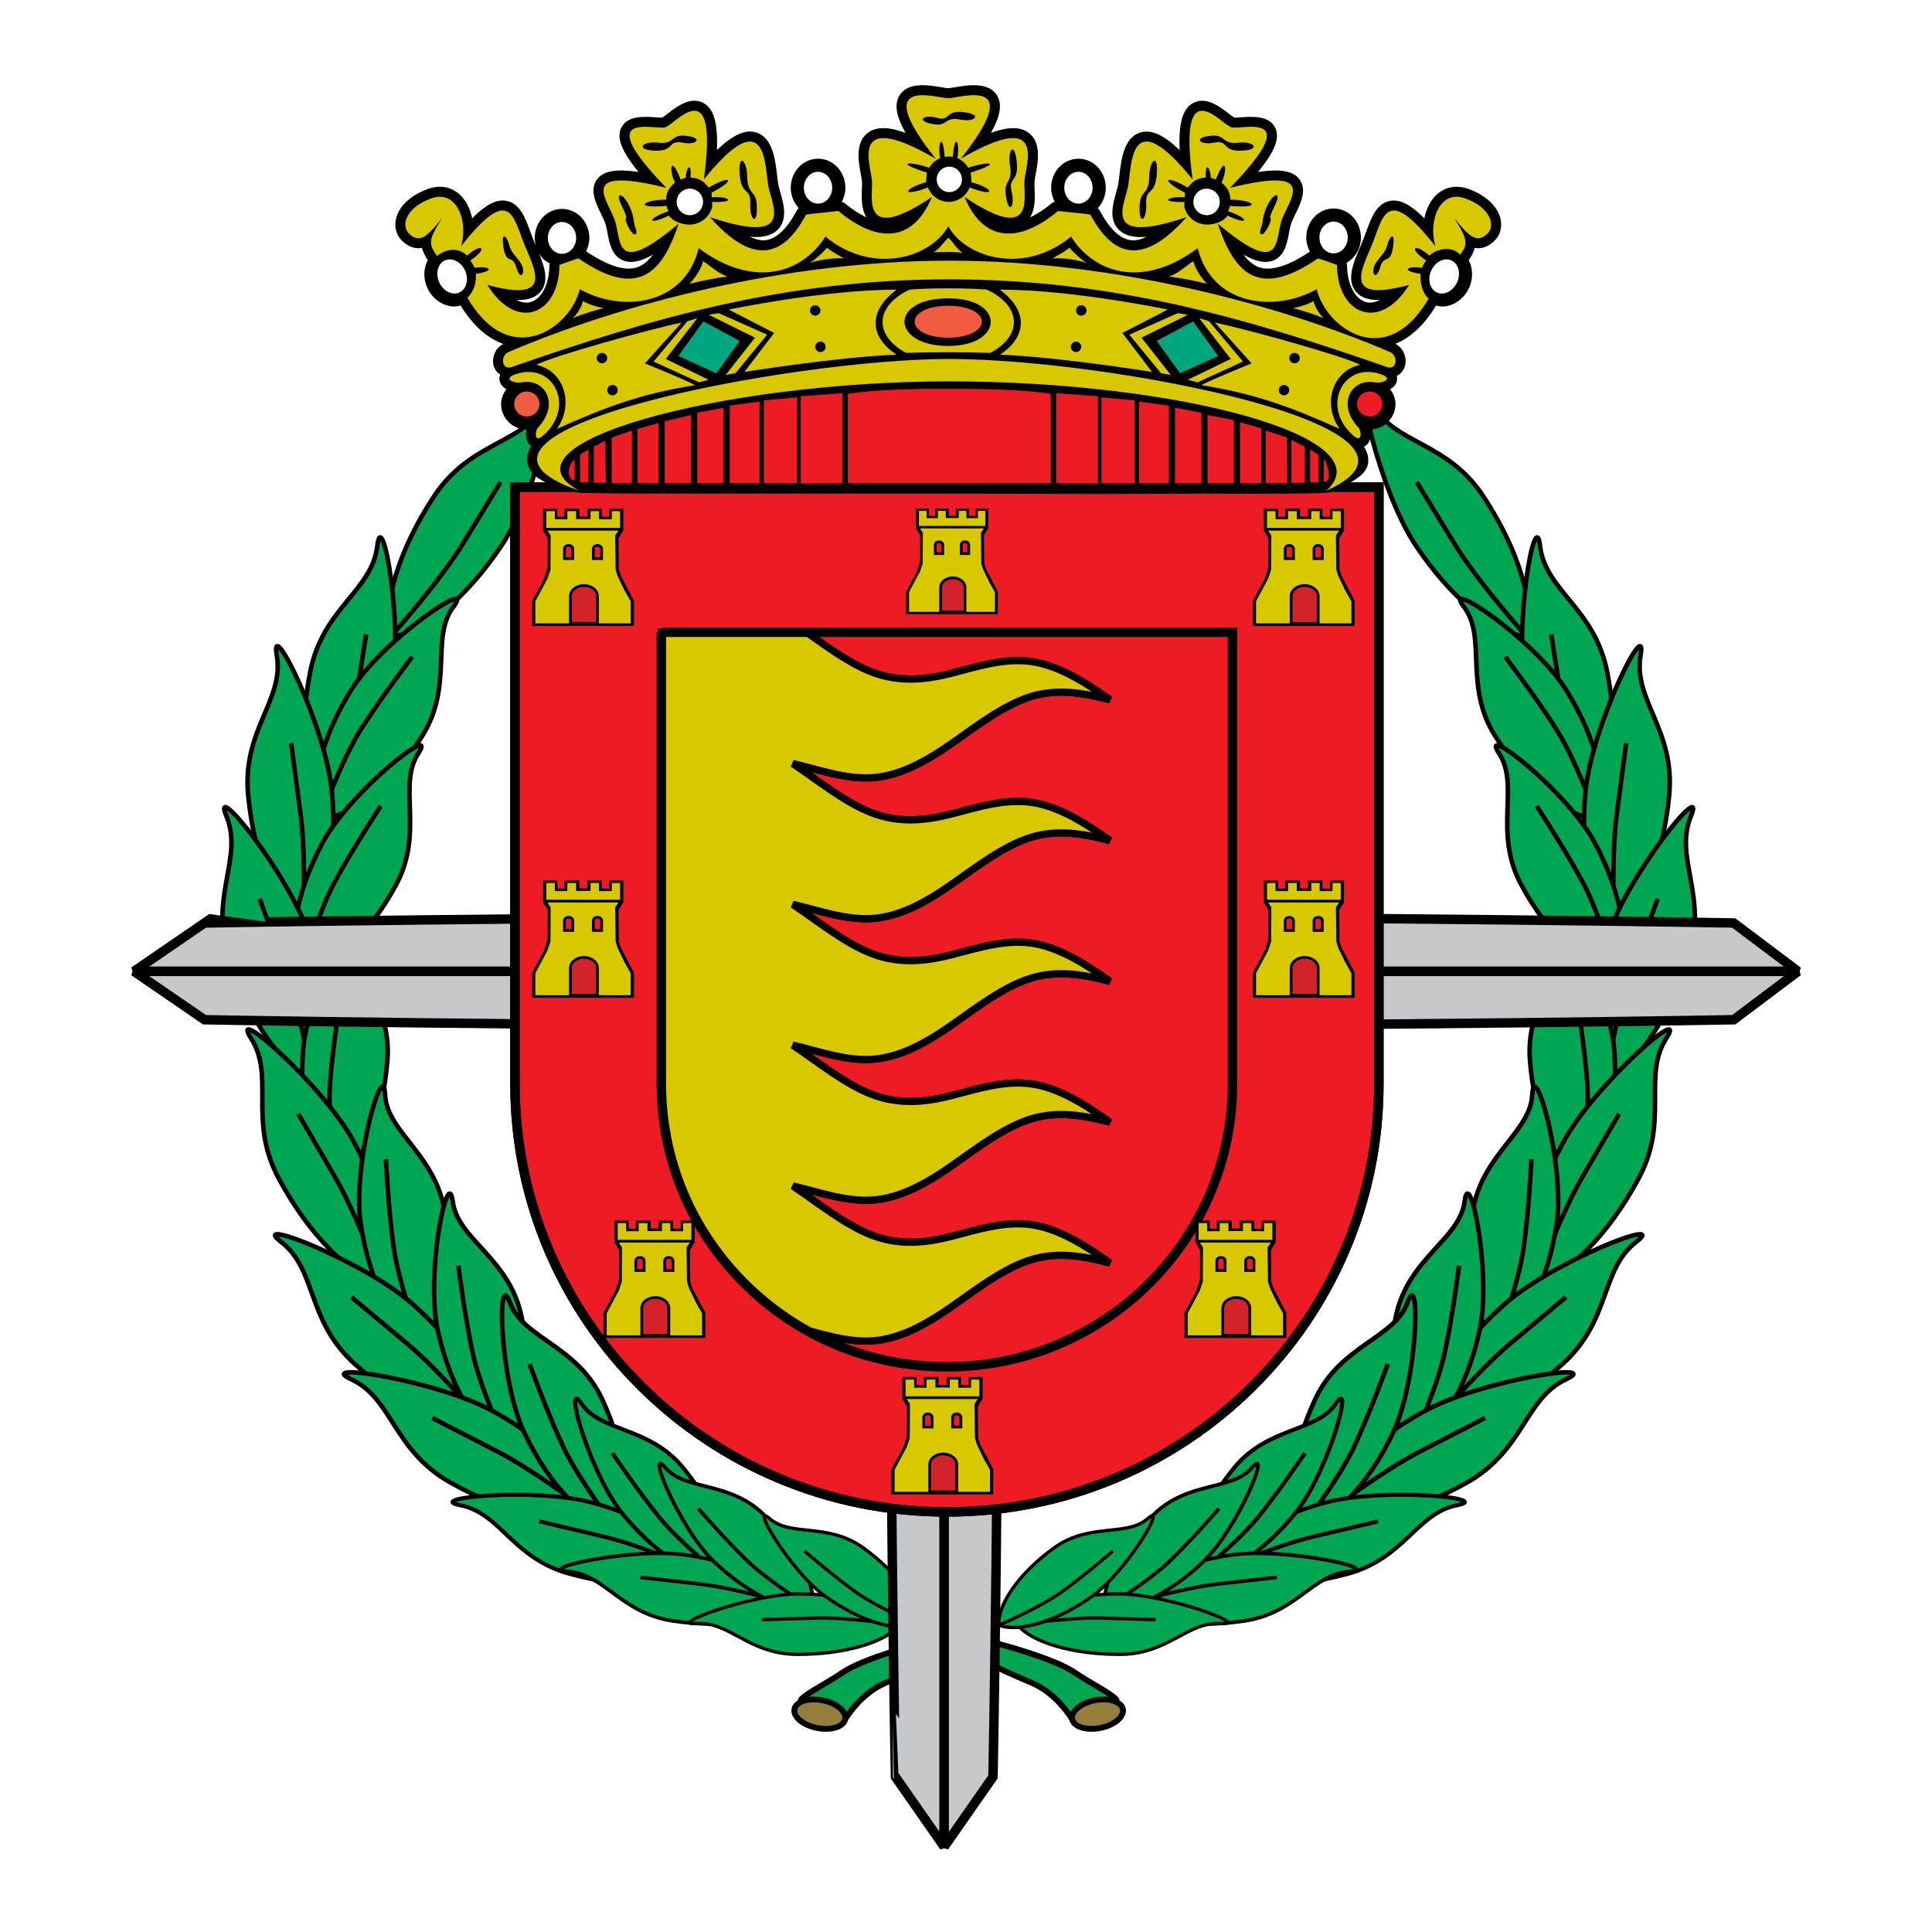 <?xml version="1.0" encoding="utf-8"?>
<!-- Generator: Adobe Illustrator 13.0.0, SVG Export Plug-In . SVG Version: 6.00 Build 14948)  -->
<!DOCTYPE svg PUBLIC "-//W3C//DTD SVG 1.0//EN" "http://www.w3.org/TR/2001/REC-SVG-20010904/DTD/svg10.dtd">
<svg version="1.0" id="Layer_1" xmlns="http://www.w3.org/2000/svg" xmlns:xlink="http://www.w3.org/1999/xlink" x="0px" y="0px"
	 width="192.756px" height="192.756px" viewBox="0 0 192.756 192.756" enable-background="new 0 0 192.756 192.756"
	 xml:space="preserve">
<g>
	<polygon fill-rule="evenodd" clip-rule="evenodd" fill="#FFFFFF" points="0,0 192.756,0 192.756,192.756 0,192.756 0,0 	"/>
	
		<path fill-rule="evenodd" clip-rule="evenodd" fill="#00A651" stroke="#000000" stroke-width="0.453" stroke-miterlimit="2.613" d="
		M136.941,40.366c-2.06-3.71,0.634,8.498,4.251,13.961c3.616,5.464,8.097,9.049,11.026,9.119c0.986-2.869-0.633-8.498-4.249-13.962
		C144.353,44.021,139.144,44.329,136.941,40.366L136.941,40.366z"/>
	<path fill="none" stroke="#000000" stroke-width="0.453" stroke-miterlimit="2.613" d="M152.246,63.432
		c0,0-4.802-5.376-7.087-9.11c-2.284-3.733-3.809-6.223-3.809-6.223"/>
	
		<path fill-rule="evenodd" clip-rule="evenodd" fill="#00A651" stroke="#000000" stroke-width="0.453" stroke-miterlimit="2.613" d="
		M153.652,54.473c-0.482-4.208-2.674,8.098-1.424,14.515c1.248,6.417,4.017,11.42,6.7,12.59c2.012-2.282,2.674-8.098,1.425-14.515
		C159.104,60.647,154.169,58.969,153.652,54.473L153.652,54.473z"/>
	<path fill="none" stroke="#000000" stroke-width="0.453" stroke-miterlimit="2.613" d="M158.959,81.575
		c0,0-2.379-6.782-3.06-11.097c-0.682-4.314-1.135-7.19-1.135-7.19"/>
	
		<path fill-rule="evenodd" clip-rule="evenodd" fill="#00A651" stroke="#000000" stroke-width="0.453" stroke-miterlimit="2.613" d="
		M146.057,60.545c2.321,3.021-0.04,7.867,3.102,12.866c3.143,5,7.285,8.241,10.173,8.252c1.197-2.678,0.041-7.867-3.103-12.867
		C153.087,63.797,143.736,57.523,146.057,60.545L146.057,60.545z"/>
	<path fill="none" stroke="#000000" stroke-width="0.453" stroke-miterlimit="2.613" d="M159.331,81.663
		c0,0-2.045-5.711-4.003-8.827c-1.958-3.114-5.154-7.305-5.154-7.305"/>
	
		<path fill-rule="evenodd" clip-rule="evenodd" fill="#00A651" stroke="#000000" stroke-width="0.453" stroke-miterlimit="2.613" d="
		M163.682,65.378c0.731-4.172-4.865,7.024-5.49,13.53s0.61,12.08,2.854,13.951c2.578-1.627,4.865-7.023,5.489-13.529
		C167.159,72.824,162.898,69.836,163.682,65.378L163.682,65.378z"/>
	<path fill="none" stroke="#000000" stroke-width="0.453" stroke-miterlimit="2.613" d="M161.073,92.864
		c0,0-0.354-7.171,0.218-11.502c0.572-4.33,0.953-7.216,0.953-7.216"/>
	
		<path fill-rule="evenodd" clip-rule="evenodd" fill="#00A651" stroke="#000000" stroke-width="0.453" stroke-miterlimit="2.613" d="
		M149.56,75.167c2.102,3.175-0.596,7.845,2.187,13.05c2.782,5.206,6.685,8.726,9.565,8.938c1.383-2.588,0.596-7.845-2.187-13.05
		S147.459,71.992,149.56,75.167L149.56,75.167z"/>
	<path fill="none" stroke="#000000" stroke-width="0.453" stroke-miterlimit="2.613" d="M161.312,97.154
		c0,0-1.638-5.84-3.371-9.083c-1.733-3.243-4.625-7.645-4.625-7.645"/>
	
		<path fill-rule="evenodd" clip-rule="evenodd" fill="#00A651" stroke="#000000" stroke-width="0.453" stroke-miterlimit="2.613" d="
		M168.704,81.429c1.625-3.917-6.283,5.814-8.312,12.032c-2.03,6.218-2.041,11.925-0.259,14.233
		c2.872-1.038,6.283-5.815,8.312-12.033C170.475,89.443,166.968,85.613,168.704,81.429L168.704,81.429z"/>
	<path fill="none" stroke="#000000" stroke-width="0.453" stroke-miterlimit="2.613" d="M160.16,107.704
		c0,0,1.218-7.077,2.722-11.183c1.503-4.104,2.506-6.841,2.506-6.841"/>
	
		<path fill-rule="evenodd" clip-rule="evenodd" fill="#00A651" stroke="#000000" stroke-width="0.453" stroke-miterlimit="2.613" d="
		M155.952,92.877c0.63,3.746-3.74,6.939-3.314,12.814c0.427,5.876,2.564,10.657,5.113,12.004c2.32-1.814,3.739-6.939,3.313-12.814
		C160.639,99.005,155.321,89.131,155.952,92.877L155.952,92.877z"/>
	<path fill="none" stroke="#000000" stroke-width="0.453" stroke-miterlimit="2.613" d="M157.751,117.695
		c0,0,0.88-5.998,0.614-9.658c-0.266-3.661-1.119-8.845-1.119-8.845"/>
	
		<path fill-rule="evenodd" clip-rule="evenodd" fill="#00A651" stroke="#000000" stroke-width="0.453" stroke-miterlimit="2.613" d="
		M166.256,103.577c2.29-3.575-7.209,4.64-10.301,10.411s-4.105,11.39-2.757,13.971c3.011-0.524,7.21-4.64,10.301-10.412
		C166.591,111.774,163.812,107.397,166.256,103.577L166.256,103.577z"/>
	<path fill="none" stroke="#000000" stroke-width="0.453" stroke-miterlimit="2.613" d="M153.223,127.975
		c0,0,2.444-6.759,4.646-10.542c2.202-3.781,3.67-6.303,3.67-6.303"/>
	
		<path fill-rule="evenodd" clip-rule="evenodd" fill="#00A651" stroke="#000000" stroke-width="0.453" stroke-miterlimit="2.613" d="
		M152.874,109.212c-0.182,3.793-5.132,6.001-5.966,11.834c-0.833,5.831,0.238,10.953,2.444,12.802
		c2.654-1.288,5.131-6.001,5.966-11.834C156.15,116.182,153.055,105.418,152.874,109.212L152.874,109.212z"/>
	<path fill="none" stroke="#000000" stroke-width="0.453" stroke-miterlimit="2.613" d="M149.353,133.848
		c0,0,2.136-5.679,2.655-9.312s0.787-8.879,0.787-8.879"/>
	
		<path fill-rule="evenodd" clip-rule="evenodd" fill="#00A651" stroke="#000000" stroke-width="0.453" stroke-miterlimit="2.613" d="
		M163.256,123.899c3.379-2.592-8.371,1.933-13.258,6.32c-4.886,4.387-7.766,9.329-7.383,12.21c3.012,0.521,8.372-1.935,13.258-6.321
		C160.76,131.722,159.646,126.668,163.256,123.899L163.256,123.899z"/>
	<path fill="none" stroke="#000000" stroke-width="0.453" stroke-miterlimit="2.613" d="M142.634,142.453
		c0,0,4.615-5.533,7.983-8.35c3.368-2.814,5.613-4.69,5.613-4.69"/>
	
		<path fill-rule="evenodd" clip-rule="evenodd" fill="#00A651" stroke="#000000" stroke-width="0.453" stroke-miterlimit="2.613" d="
		M146.127,119.855c-0.464,3.77-5.566,5.607-6.834,11.361c-1.268,5.755-0.582,10.941,1.478,12.947
		c2.744-1.091,5.567-5.608,6.836-11.362C148.874,127.047,146.592,116.086,146.127,119.855L146.127,119.855z"/>
	<path fill="none" stroke="#000000" stroke-width="0.453" stroke-miterlimit="2.613" d="M140.771,144.164
		c0,0,2.557-5.506,3.346-9.092c0.791-3.586,1.451-8.798,1.451-8.798"/>
	
		<path fill-rule="evenodd" clip-rule="evenodd" fill="#00A651" stroke="#000000" stroke-width="0.453" stroke-miterlimit="2.613" d="
		M156.246,137.616c3.87-1.793-8.595,0.066-14.334,3.283c-5.738,3.217-9.643,7.411-9.906,10.306
		c2.822,1.164,8.596-0.066,14.334-3.282C152.078,144.705,152.111,139.532,156.246,137.616L156.246,137.616z"/>
	<path fill="none" stroke="#000000" stroke-width="0.453" stroke-miterlimit="2.613" d="M132.019,151.232
		c0,0,5.729-4.395,9.637-6.409c3.91-2.013,6.515-3.356,6.515-3.356"/>
	
		<path fill-rule="evenodd" clip-rule="evenodd" fill="#00A651" stroke="#000000" stroke-width="0.453" stroke-miterlimit="2.613" d="
		M140.431,129.945c-1.288,3.576-6.673,4.26-9.185,9.598c-2.511,5.339-2.99,10.548-1.423,12.952c2.917-0.466,6.672-4.259,9.184-9.598
		C141.518,137.56,141.718,126.368,140.431,129.945L140.431,129.945z"/>
	<path fill="none" stroke="#000000" stroke-width="0.453" stroke-miterlimit="2.613" d="M129.823,152.495
		c0,0,3.712-4.815,5.276-8.142s3.362-8.267,3.362-8.267"/>
	
		<path fill-rule="evenodd" clip-rule="evenodd" fill="#00A651" stroke="#000000" stroke-width="0.407" stroke-miterlimit="2.613" d="
		M145.384,150.177c3.774-0.729-7.519-1.807-13.238-0.24c-5.719,1.563-10.052,4.38-10.921,6.851c2.208,1.627,7.519,1.804,13.238,0.24
		C140.183,155.461,141.352,150.952,145.384,150.177L145.384,150.177z"/>
	<path fill="none" stroke="#000000" stroke-width="0.407" stroke-miterlimit="2.613" d="M121.229,156.812
		c0,0,5.971-2.596,9.828-3.506c3.856-0.911,6.427-1.519,6.427-1.519"/>
	
		<path fill-rule="evenodd" clip-rule="evenodd" fill="#00A651" stroke="#000000" stroke-width="0.407" stroke-miterlimit="2.613" d="
		M133.268,140.051c-1.913,2.844-6.764,2.273-10.134,6.39s-4.938,8.561-4.099,11c2.649,0.225,6.764-2.272,10.134-6.39
		S135.181,137.208,133.268,140.051L133.268,140.051z"/>
	<path fill="none" stroke="#000000" stroke-width="0.407" stroke-miterlimit="2.613" d="M119.035,157.44
		c0,0,4.302-3.4,6.401-5.965c2.1-2.565,4.759-6.489,4.759-6.489"/>
	
		<path fill-rule="evenodd" clip-rule="evenodd" fill="#00A651" stroke="#000000" stroke-width="0.366" stroke-miterlimit="2.613" d="
		M134.628,156.782c3.452-0.243-6.518-2.422-11.8-1.641c-5.281,0.782-9.461,2.831-10.508,4.943c1.793,1.692,6.519,2.423,11.801,1.642
		C129.402,160.943,130.941,157.042,134.628,156.782L134.628,156.782z"/>
	<path fill="none" stroke="#000000" stroke-width="0.366" stroke-miterlimit="2.613" d="M112.322,160.108
		c0,0,5.618-1.675,9.163-2.073c3.546-0.398,5.909-0.663,5.909-0.663"/>
	
		<path fill-rule="evenodd" clip-rule="evenodd" fill="#00A651" stroke="#000000" stroke-width="0.366" stroke-miterlimit="2.613" d="
		M124.915,146.432c-2.021,2.334-6.293,1.301-9.755,4.616c-3.462,3.313-5.35,7.115-4.869,9.385c2.343,0.487,6.293-1.301,9.755-4.616
		C123.509,152.503,126.936,144.097,124.915,146.432L124.915,146.432z"/>
	<path fill="none" stroke="#000000" stroke-width="0.366" stroke-miterlimit="2.613" d="M110.291,160.433
		c0,0,4.217-2.573,6.374-4.639s4.963-5.285,4.963-5.285"/>
	
		<path fill-rule="evenodd" clip-rule="evenodd" fill="#00A651" stroke="#000000" stroke-width="0.33" stroke-miterlimit="2.613" d="
		M121.809,161.98c3.106,0.22-5.496-2.983-10.302-2.956c-4.806,0.028-8.793,1.325-9.998,3.075c1.38,1.733,5.496,2.983,10.302,2.955
		C116.615,165.026,118.489,161.744,121.809,161.98L121.809,161.98z"/>
	<path fill="none" stroke="#000000" stroke-width="0.33" stroke-miterlimit="2.613" d="M101.507,162.121
		c0,0,5.222-0.781,8.432-0.688c3.209,0.093,5.35,0.156,5.35,0.156"/>
	
		<path fill-rule="evenodd" clip-rule="evenodd" fill="#00A651" stroke="#000000" stroke-width="0.33" stroke-miterlimit="2.613" d="
		M114.487,151.528c-2.101,1.824-5.774,0.364-9.284,2.879c-3.511,2.515-5.683,5.662-5.547,7.745c2.025,0.73,5.773-0.363,9.285-2.878
		C112.452,156.759,116.589,149.705,114.487,151.528L114.487,151.528z"/>
	<path fill="none" stroke="#000000" stroke-width="0.33" stroke-miterlimit="2.613" d="M99.656,162.152
		c0,0,4.088-1.76,6.275-3.326c2.188-1.567,5.104-4.08,5.104-4.08"/>
	<path fill-rule="evenodd" clip-rule="evenodd" d="M111.694,169.649c-0.009-0.116-0.046-0.229-0.14-0.322
		c-0.448-0.444-1.078-0.817-1.95-1.332c-0.614-0.362-1.378-0.814-2.292-1.419c-2.208-1.458-7.707-2.875-7.94-2.936l-0.365-0.093
		v0.374v2.353v0.179l0.161,0.081c0.011,0.005,1.133,0.559,3.667,1.636c2.432,1.032,3.863,3.472,3.878,3.496l0.024,0.044
		c-0.014-0.045-0.048-0.084-0.057-0.13c0.062,0.309,0.26,0.581,0.57,0.786c0.605,0.4,1.571,0.52,2.584,0.319
		c1.012-0.201,1.856-0.68,2.261-1.28c0.207-0.308,0.283-0.633,0.221-0.942C112.249,170.127,112.023,169.854,111.694,169.649
		L111.694,169.649z"/>
	<path fill-rule="evenodd" clip-rule="evenodd" fill="#00A651" d="M106.824,170.786c-0.602-0.837-1.881-2.352-3.76-3.149
		c-1.996-0.849-3.095-1.362-3.474-1.543V164.3c1.268,0.341,5.584,1.561,7.396,2.759c0.928,0.611,1.698,1.067,2.317,1.434
		c0.523,0.31,0.945,0.562,1.293,0.808c-0.437-0.055-0.922-0.044-1.436,0.057C108.035,169.581,107.167,170.144,106.824,170.786
		L106.824,170.786z"/>
	<path fill-rule="evenodd" clip-rule="evenodd" fill="#937E3A" d="M111.61,171.085c-0.315,0.469-1.039,0.864-1.89,1.032
		c-0.852,0.169-1.674,0.079-2.146-0.233c-0.182-0.119-0.29-0.26-0.322-0.417c-0.104-0.52,0.701-1.28,2.024-1.542
		c1.324-0.263,2.361,0.132,2.467,0.651C111.776,170.733,111.73,170.904,111.61,171.085L111.61,171.085z"/>
	
		<path fill-rule="evenodd" clip-rule="evenodd" fill="#00A651" stroke="#000000" stroke-width="0.453" stroke-miterlimit="2.613" d="
		M54.353,40.366c2.061-3.71-0.634,8.498-4.25,13.961s-8.096,9.049-11.027,9.119c-0.985-2.869,0.633-8.498,4.25-13.962
		C46.942,44.021,52.151,44.329,54.353,40.366L54.353,40.366z"/>
	<path fill="none" stroke="#000000" stroke-width="0.453" stroke-miterlimit="2.613" d="M39.049,63.432
		c0,0,4.801-5.376,7.086-9.11c2.285-3.733,3.808-6.223,3.808-6.223"/>
	
		<path fill-rule="evenodd" clip-rule="evenodd" fill="#00A651" stroke="#000000" stroke-width="0.453" stroke-miterlimit="2.613" d="
		M37.642,54.473c0.483-4.208,2.674,8.098,1.426,14.515c-1.249,6.417-4.017,11.42-6.701,12.59c-2.013-2.282-2.674-8.098-1.425-14.515
		C32.19,60.647,37.126,58.969,37.642,54.473L37.642,54.473z"/>
	<path fill="none" stroke="#000000" stroke-width="0.453" stroke-miterlimit="2.613" d="M32.337,81.575
		c0,0,2.378-6.782,3.06-11.097c0.68-4.314,1.134-7.19,1.134-7.19"/>
	
		<path fill-rule="evenodd" clip-rule="evenodd" fill="#00A651" stroke="#000000" stroke-width="0.453" stroke-miterlimit="2.613" d="
		M45.238,60.545c-2.321,3.021,0.041,7.867-3.102,12.866c-3.143,5-7.285,8.241-10.172,8.252c-1.198-2.678-0.041-7.867,3.101-12.867
		C38.208,63.797,47.559,57.523,45.238,60.545L45.238,60.545z"/>
	<path fill="none" stroke="#000000" stroke-width="0.453" stroke-miterlimit="2.613" d="M31.964,81.663
		c0,0,2.045-5.711,4.003-8.827c1.958-3.114,5.153-7.305,5.153-7.305"/>
	
		<path fill-rule="evenodd" clip-rule="evenodd" fill="#00A651" stroke="#000000" stroke-width="0.453" stroke-miterlimit="2.613" d="
		M27.614,65.378c-0.732-4.172,4.866,7.024,5.49,13.53s-0.61,12.08-2.853,13.951c-2.579-1.627-4.866-7.023-5.491-13.529
		C24.136,72.824,28.396,69.836,27.614,65.378L27.614,65.378z"/>
	<path fill="none" stroke="#000000" stroke-width="0.453" stroke-miterlimit="2.613" d="M30.222,92.864
		c0,0,0.355-7.171-0.217-11.502c-0.572-4.33-0.954-7.216-0.954-7.216"/>
	
		<path fill-rule="evenodd" clip-rule="evenodd" fill="#00A651" stroke="#000000" stroke-width="0.453" stroke-miterlimit="2.613" d="
		M41.735,75.167c-2.102,3.175,0.596,7.845-2.187,13.05c-2.782,5.206-6.685,8.726-9.565,8.938c-1.384-2.588-0.596-7.845,2.186-13.05
		S43.837,71.992,41.735,75.167L41.735,75.167z"/>
	<path fill="none" stroke="#000000" stroke-width="0.453" stroke-miterlimit="2.613" d="M29.984,97.154c0,0,1.637-5.84,3.37-9.083
		c1.733-3.243,4.625-7.645,4.625-7.645"/>
	
		<path fill-rule="evenodd" clip-rule="evenodd" fill="#00A651" stroke="#000000" stroke-width="0.453" stroke-miterlimit="2.613" d="
		M22.591,81.429c-1.625-3.917,6.284,5.814,8.312,12.032c2.029,6.218,2.04,11.925,0.259,14.233
		c-2.873-1.038-6.284-5.815-8.313-12.033C20.82,89.443,24.327,85.613,22.591,81.429L22.591,81.429z"/>
	<path fill="none" stroke="#000000" stroke-width="0.453" stroke-miterlimit="2.613" d="M31.134,107.704
		c0,0-1.217-7.077-2.721-11.183c-1.503-4.104-2.505-6.841-2.505-6.841"/>
	
		<path fill-rule="evenodd" clip-rule="evenodd" fill="#00A651" stroke="#000000" stroke-width="0.453" stroke-miterlimit="2.613" d="
		M35.343,92.877c-0.63,3.746,3.74,6.939,3.314,12.814c-0.426,5.876-2.564,10.657-5.113,12.004c-2.32-1.814-3.739-6.939-3.313-12.814
		C30.657,99.005,35.973,89.131,35.343,92.877L35.343,92.877z"/>
	<path fill="none" stroke="#000000" stroke-width="0.453" stroke-miterlimit="2.613" d="M33.544,117.695
		c0,0-0.88-5.998-0.614-9.658c0.266-3.661,1.12-8.845,1.12-8.845"/>
	
		<path fill-rule="evenodd" clip-rule="evenodd" fill="#00A651" stroke="#000000" stroke-width="0.453" stroke-miterlimit="2.613" d="
		M25.039,103.577c-2.289-3.575,7.21,4.64,10.301,10.411s4.106,11.39,2.757,13.971c-3.011-0.524-7.21-4.64-10.301-10.412
		C24.704,111.774,27.484,107.397,25.039,103.577L25.039,103.577z"/>
	<path fill="none" stroke="#000000" stroke-width="0.453" stroke-miterlimit="2.613" d="M38.072,127.975
		c0,0-2.444-6.759-4.646-10.542c-2.202-3.781-3.67-6.303-3.67-6.303"/>
	
		<path fill-rule="evenodd" clip-rule="evenodd" fill="#00A651" stroke="#000000" stroke-width="0.453" stroke-miterlimit="2.613" d="
		M38.422,109.212c0.181,3.793,5.131,6.001,5.965,11.834c0.833,5.831-0.238,10.953-2.444,12.802
		c-2.654-1.288-5.131-6.001-5.965-11.834C35.144,116.182,38.241,105.418,38.422,109.212L38.422,109.212z"/>
	<path fill="none" stroke="#000000" stroke-width="0.453" stroke-miterlimit="2.613" d="M41.942,133.848
		c0,0-2.136-5.679-2.655-9.312s-0.787-8.879-0.787-8.879"/>
	
		<path fill-rule="evenodd" clip-rule="evenodd" fill="#00A651" stroke="#000000" stroke-width="0.453" stroke-miterlimit="2.613" d="
		M28.039,123.899c-3.378-2.592,8.372,1.933,13.258,6.32c4.886,4.387,7.766,9.329,7.383,12.21c-3.012,0.521-8.371-1.935-13.258-6.321
		S31.649,126.668,28.039,123.899L28.039,123.899z"/>
	<path fill="none" stroke="#000000" stroke-width="0.453" stroke-miterlimit="2.613" d="M48.662,142.453
		c0,0-4.616-5.533-7.983-8.35c-3.368-2.814-5.613-4.69-5.613-4.69"/>
	
		<path fill-rule="evenodd" clip-rule="evenodd" fill="#00A651" stroke="#000000" stroke-width="0.453" stroke-miterlimit="2.613" d="
		M45.167,119.855c0.465,3.77,5.567,5.607,6.835,11.361c1.267,5.755,0.582,10.941-1.479,12.947
		c-2.743-1.091-5.567-5.608-6.834-11.362C42.421,127.047,44.703,116.086,45.167,119.855L45.167,119.855z"/>
	<path fill="none" stroke="#000000" stroke-width="0.453" stroke-miterlimit="2.613" d="M50.523,144.164
		c0,0-2.555-5.506-3.345-9.092c-0.79-3.586-1.45-8.798-1.45-8.798"/>
	
		<path fill-rule="evenodd" clip-rule="evenodd" fill="#00A651" stroke="#000000" stroke-width="0.453" stroke-miterlimit="2.613" d="
		M35.049,137.616c-3.87-1.793,8.595,0.066,14.334,3.283c5.738,3.217,9.642,7.411,9.906,10.306
		c-2.823,1.164-8.596-0.066-14.334-3.282C39.216,144.705,39.184,139.532,35.049,137.616L35.049,137.616z"/>
	<path fill="none" stroke="#000000" stroke-width="0.453" stroke-miterlimit="2.613" d="M59.276,151.232
		c0,0-5.728-4.395-9.637-6.409c-3.909-2.013-6.515-3.356-6.515-3.356"/>
	
		<path fill-rule="evenodd" clip-rule="evenodd" fill="#00A651" stroke="#000000" stroke-width="0.453" stroke-miterlimit="2.613" d="
		M50.865,129.945c1.288,3.576,6.672,4.26,9.184,9.598c2.51,5.339,2.99,10.548,1.423,12.952c-2.917-0.466-6.672-4.259-9.183-9.598
		C49.777,137.56,49.578,126.368,50.865,129.945L50.865,129.945z"/>
	<path fill="none" stroke="#000000" stroke-width="0.453" stroke-miterlimit="2.613" d="M61.472,152.495
		c0,0-3.711-4.815-5.276-8.142c-1.565-3.326-3.363-8.267-3.363-8.267"/>
	
		<path fill-rule="evenodd" clip-rule="evenodd" fill="#00A651" stroke="#000000" stroke-width="0.407" stroke-miterlimit="2.613" d="
		M45.911,150.177c-3.774-0.729,7.519-1.807,13.238-0.24c5.719,1.563,10.053,4.38,10.921,6.851c-2.208,1.627-7.519,1.804-13.238,0.24
		C51.113,155.461,49.943,150.952,45.911,150.177L45.911,150.177z"/>
	<path fill="none" stroke="#000000" stroke-width="0.407" stroke-miterlimit="2.613" d="M70.065,156.812
		c0,0-5.97-2.596-9.827-3.506c-3.857-0.911-6.428-1.519-6.428-1.519"/>
	
		<path fill-rule="evenodd" clip-rule="evenodd" fill="#00A651" stroke="#000000" stroke-width="0.407" stroke-miterlimit="2.613" d="
		M58.027,140.051c1.913,2.844,6.764,2.273,10.134,6.39s4.937,8.561,4.1,11c-2.65,0.225-6.765-2.272-10.134-6.39
		S56.114,137.208,58.027,140.051L58.027,140.051z"/>
	<path fill="none" stroke="#000000" stroke-width="0.407" stroke-miterlimit="2.613" d="M72.261,157.44c0,0-4.303-3.4-6.402-5.965
		c-2.1-2.565-4.759-6.489-4.759-6.489"/>
	
		<path fill-rule="evenodd" clip-rule="evenodd" fill="#00A651" stroke="#000000" stroke-width="0.366" stroke-miterlimit="2.613" d="
		M56.666,156.782c-3.451-0.243,6.52-2.422,11.801-1.641c5.281,0.782,9.461,2.831,10.508,4.943c-1.793,1.692-6.519,2.423-11.8,1.642
		C61.894,160.943,60.354,157.042,56.666,156.782L56.666,156.782z"/>
	<path fill="none" stroke="#000000" stroke-width="0.366" stroke-miterlimit="2.613" d="M78.974,160.108
		c0,0-5.619-1.675-9.164-2.073s-5.909-0.663-5.909-0.663"/>
	
		<path fill-rule="evenodd" clip-rule="evenodd" fill="#00A651" stroke="#000000" stroke-width="0.366" stroke-miterlimit="2.613" d="
		M66.38,146.432c2.021,2.334,6.293,1.301,9.754,4.616c3.462,3.313,5.35,7.115,4.869,9.385c-2.343,0.487-6.293-1.301-9.755-4.616
		C67.788,152.503,64.36,144.097,66.38,146.432L66.38,146.432z"/>
	<path fill="none" stroke="#000000" stroke-width="0.366" stroke-miterlimit="2.613" d="M81.004,160.433
		c0,0-4.217-2.573-6.374-4.639c-2.157-2.065-4.963-5.285-4.963-5.285"/>
	
		<path fill-rule="evenodd" clip-rule="evenodd" fill="#00A651" stroke="#000000" stroke-width="0.33" stroke-miterlimit="2.613" d="
		M69.486,161.98c-3.106,0.22,5.496-2.983,10.302-2.956c4.806,0.028,8.793,1.325,9.998,3.075c-1.38,1.733-5.496,2.983-10.302,2.955
		S72.805,161.744,69.486,161.98L69.486,161.98z"/>
	<path fill="none" stroke="#000000" stroke-width="0.33" stroke-miterlimit="2.613" d="M89.788,162.121
		c0,0-5.221-0.781-8.431-0.688c-3.209,0.093-5.35,0.156-5.35,0.156"/>
	
		<path fill-rule="evenodd" clip-rule="evenodd" fill="#00A651" stroke="#000000" stroke-width="0.33" stroke-miterlimit="2.613" d="
		M76.808,151.528c2.101,1.824,5.774,0.364,9.285,2.879s5.683,5.662,5.546,7.745c-2.024,0.73-5.774-0.363-9.285-2.878
		C78.843,156.759,74.707,149.705,76.808,151.528L76.808,151.528z"/>
	<path fill="none" stroke="#000000" stroke-width="0.33" stroke-miterlimit="2.613" d="M91.639,162.152
		c0,0-4.088-1.76-6.276-3.326c-2.188-1.567-5.103-4.08-5.103-4.08"/>
	<path fill-rule="evenodd" clip-rule="evenodd" d="M78.978,170.463c-0.062,0.31,0.014,0.635,0.221,0.942
		c0.404,0.601,1.25,1.079,2.261,1.28c1.012,0.2,1.978,0.081,2.584-0.319c0.311-0.205,0.508-0.478,0.57-0.786
		c-0.009,0.046-0.042,0.085-0.058,0.13l0.025-0.044c0.014-0.024,1.446-2.464,3.878-3.496c2.535-1.077,3.656-1.631,3.667-1.636
		l0.161-0.081v-0.179v-2.353v-0.374l-0.365,0.093c-0.233,0.061-5.733,1.478-7.94,2.936c-0.915,0.604-1.679,1.057-2.293,1.419
		c-0.872,0.515-1.501,0.888-1.95,1.332c-0.094,0.093-0.13,0.206-0.14,0.322C79.272,169.854,79.045,170.127,78.978,170.463
		L78.978,170.463z"/>
	<path fill-rule="evenodd" clip-rule="evenodd" d="M84.607,171.161c0.001,0.008,0.005,0.016,0.006,0.023
		C84.613,171.177,84.609,171.169,84.607,171.161L84.607,171.161z"/>
	<path fill-rule="evenodd" clip-rule="evenodd" fill="#00A651" d="M82.132,169.356c-0.512-0.101-0.998-0.111-1.435-0.057
		c0.348-0.245,0.77-0.498,1.292-0.808c0.62-0.366,1.391-0.822,2.318-1.434c1.812-1.198,6.129-2.418,7.396-2.759v1.794
		c-0.378,0.181-1.477,0.694-3.475,1.543c-1.878,0.798-3.157,2.312-3.759,3.149C84.128,170.144,83.26,169.581,82.132,169.356
		L82.132,169.356z"/>
	<path fill-rule="evenodd" clip-rule="evenodd" fill="#937E3A" d="M79.551,170.576c0.104-0.52,1.144-0.914,2.467-0.651
		c1.323,0.262,2.129,1.022,2.024,1.542c-0.032,0.157-0.14,0.298-0.322,0.417c-0.473,0.312-1.294,0.402-2.146,0.233
		c-0.85-0.168-1.574-0.563-1.889-1.032C79.564,170.904,79.519,170.733,79.551,170.576L79.551,170.576z"/>
	
		<path fill-rule="evenodd" clip-rule="evenodd" fill="#C6C8CA" stroke="#000000" stroke-width="0.942" stroke-miterlimit="2.613" d="
		M96.135,91.472c42.357,0,76.84,0.615,76.84,0.615l6.414,4.826H13.367l7.035-4.826C20.402,92.087,53.777,91.472,96.135,91.472
		L96.135,91.472z"/>
	
		<path fill-rule="evenodd" clip-rule="evenodd" fill="#C6C8CA" stroke="#000000" stroke-width="0.942" stroke-miterlimit="2.613" d="
		M96.135,102.354c44.305,0,76.84-0.615,76.84-0.615l6.414-4.826H13.367l7.035,4.826C20.402,101.739,51.83,102.354,96.135,102.354
		L96.135,102.354z"/>
	
		<path fill-rule="evenodd" clip-rule="evenodd" fill="#C6C8CA" stroke="#000000" stroke-width="0.942" stroke-miterlimit="2.613" d="
		M88.713,102.207c0-41.988,0.621-76.169,0.621-76.169l4.868-6.358v164.572l-4.868-6.974
		C89.333,177.278,88.713,144.195,88.713,102.207L88.713,102.207z"/>
	
		<path fill-rule="evenodd" clip-rule="evenodd" fill="#C6C8CA" stroke="#000000" stroke-width="0.942" stroke-miterlimit="2.613" d="
		M99.691,102.207c0-43.918-0.62-76.169-0.62-76.169l-4.87-6.358v164.572l4.87-6.974C99.071,177.278,99.691,146.126,99.691,102.207
		L99.691,102.207z"/>
	
		<path fill-rule="evenodd" clip-rule="evenodd" fill="#ED1C24" stroke="#000000" stroke-width="0.942" stroke-miterlimit="2.613" d="
		M51.377,48.604v59.521c0,23.593,19.295,42.721,43.097,42.721s43.096-19.128,43.096-42.721V48.604H51.377L51.377,48.604z"/>
	<path fill="none" stroke="#000000" stroke-width="0.942" stroke-miterlimit="2.613" d="M51.377,48.604v59.521 M51.377,108.125
		c0,23.593,19.295,42.721,43.097,42.721s43.096-19.128,43.096-42.721 M137.57,108.125V48.604H51.377"/>
	
		<path fill-rule="evenodd" clip-rule="evenodd" fill="#ED1C24" stroke="#000000" stroke-width="0.724" stroke-miterlimit="2.613" d="
		M80.462,63.082c2.19,1.549,4.327,3.125,6.544,3.978c2.677,1.01,5.235,0.795,7.912,0.111c2.676-0.69,5.233-1.522,7.911-1.179
		c2.677,0.363,5.235,1.933,7.911,3.828c-2.677-0.705-5.235-1.139-7.911-0.316c-2.678,0.845-5.236,2.81-7.911,4.69
		c-2.678,1.87-5.235,3.223-7.912,3.4c-2.677,0.161-5.235-0.789-7.912-1.417c2.677,1.815,5.235,3.901,7.912,4.93
		c2.677,1.009,5.235,0.794,7.912,0.11c2.676-0.689,5.233-1.521,7.911-1.178c2.677,0.363,5.235,1.932,7.911,3.828
		c-2.677-0.706-5.235-1.139-7.911-0.316c-2.678,0.845-5.236,2.81-7.911,4.69c-2.678,1.871-5.235,3.224-7.912,3.401
		c-2.677,0.161-5.235-0.789-7.912-1.417c2.677,1.815,5.235,3.901,7.912,4.929c2.677,1.01,5.235,0.795,7.912,0.111
		c2.676-0.689,5.233-1.522,7.911-1.179c2.677,0.363,5.235,1.932,7.911,3.828c-2.677-0.705-5.235-1.139-7.911-0.315
		c-2.678,0.845-5.236,2.81-7.911,4.689c-2.678,1.871-5.235,3.224-7.912,3.401c-2.677,0.16-5.235-0.789-7.912-1.418
		c2.677,1.815,5.235,3.901,7.912,4.93c2.677,1.01,5.235,0.794,7.912,0.11c2.676-0.689,5.233-1.521,7.911-1.18
		c2.677,0.364,5.235,1.934,7.911,3.829c-2.677-0.706-5.235-1.139-7.911-0.316c-2.678,0.845-5.236,2.81-7.911,4.69
		c-2.678,1.871-5.235,3.224-7.912,3.4c-2.677,0.161-5.235-0.788-7.912-1.417c2.677,1.814,5.235,3.9,7.912,4.929
		c2.677,1.011,5.235,0.795,7.912,0.111c2.676-0.689,5.233-1.521,7.911-1.179c2.677,0.363,5.235,1.932,7.911,3.828
		c-2.677-0.705-5.235-1.14-7.911-0.316c-2.678,0.845-5.236,2.811-7.911,4.69c-2.678,1.87-5.235,3.223-7.912,3.4
		c-2.21,0.133-4.339-0.49-6.52-1.065c4.224,2.369,9.002,3.652,13.988,3.652c15.709,0,28.491-12.67,28.491-28.242V63.082H80.462
		L80.462,63.082z"/>
	
		<path fill-rule="evenodd" clip-rule="evenodd" fill="#D8C800" stroke="#000000" stroke-width="0.724" stroke-miterlimit="2.613" d="
		M87.006,133.78c2.677-0.178,5.234-1.53,7.912-3.4c2.675-1.88,5.233-3.846,7.911-4.69c2.676-0.823,5.234-0.389,7.911,0.316
		c-2.676-1.896-5.234-3.465-7.911-3.828c-2.678-0.343-5.235,0.489-7.911,1.179c-2.677,0.684-5.235,0.899-7.912-0.111
		c-2.676-1.028-5.234-3.114-7.912-4.929c2.677,0.629,5.234,1.578,7.912,1.417c2.677-0.177,5.234-1.529,7.912-3.4
		c2.675-1.881,5.233-3.846,7.911-4.69c2.676-0.822,5.234-0.39,7.911,0.316c-2.676-1.896-5.234-3.465-7.911-3.829
		c-2.678-0.342-5.235,0.49-7.911,1.18c-2.677,0.684-5.235,0.899-7.912-0.11c-2.676-1.028-5.234-3.114-7.912-4.93
		c2.677,0.629,5.234,1.578,7.912,1.418c2.677-0.178,5.234-1.53,7.912-3.401c2.675-1.88,5.233-3.845,7.911-4.689
		c2.676-0.823,5.234-0.39,7.911,0.315c-2.676-1.896-5.234-3.464-7.911-3.828c-2.678-0.343-5.235,0.489-7.911,1.179
		c-2.677,0.684-5.235,0.899-7.912-0.111c-2.676-1.028-5.234-3.114-7.912-4.929c2.677,0.629,5.234,1.579,7.912,1.417
		c2.677-0.177,5.234-1.53,7.912-3.401c2.675-1.88,5.233-3.845,7.911-4.69c2.676-0.823,5.234-0.389,7.911,0.316
		c-2.676-1.896-5.234-3.465-7.911-3.828c-2.678-0.343-5.235,0.489-7.911,1.178c-2.677,0.684-5.235,0.899-7.912-0.11
		c-2.676-1.029-5.234-3.114-7.912-4.93c2.677,0.629,5.234,1.579,7.912,1.417c2.677-0.177,5.234-1.53,7.912-3.4
		c2.675-1.88,5.233-3.846,7.911-4.69c2.676-0.823,5.234-0.389,7.911,0.316c-2.676-1.895-5.234-3.465-7.911-3.828
		c-2.678-0.343-5.235,0.489-7.911,1.179c-2.677,0.684-5.235,0.899-7.912-0.111c-2.217-0.852-4.354-2.429-6.544-3.978H65.983v45.043
		c0,7.544,2.964,14.636,8.345,19.97c1.855,1.84,3.934,3.372,6.158,4.62C82.667,133.29,84.796,133.913,87.006,133.78L87.006,133.78z"
		/>
	<path fill-rule="evenodd" clip-rule="evenodd" d="M149.729,21.94c-0.24-1.29-1.431-2.44-3.186-3.077
		c-1.202-0.437-2.341-0.24-3.204,0.555c-0.618,0.568-1.039,1.409-1.233,2.364c-1.354-1.364-2.398-1.9-3.359-1.749
		c-1.396,0.219-1.93,1.679-2.446,3.09c-0.128,0.349-0.26,0.71-0.402,1.052l-0.197,0.462c-0.669,1.559-1.428,3.328-0.389,4.504
		c0.494,0.561,1.254,0.815,2.356,0.792c-0.473,0.225-0.941,0.332-1.377,0.209c-1.132-0.319-1.893-1.81-1.893-3.709
		c0-0.076-0.049-0.134-0.065-0.205c0.856-0.488,1.444-1.436,1.444-2.536c0-0.798-0.314-1.569-0.864-2.113
		c-0.507-0.502-1.167-0.778-1.861-0.778c-0.695,0-1.357,0.276-1.862,0.778c-0.551,0.544-0.865,1.315-0.865,2.113
		c0,0.501,0.137,0.983,0.364,1.413c-2.137,1.424-3.838,1.967-5.038,1.568c-0.576-0.191-1.097-0.613-1.581-1.262
		c1.216,0.685,2.132,0.874,2.883,0.61c1.201-0.423,1.445-1.708,1.641-2.742c0.06-0.31,0.114-0.602,0.188-0.856
		c0.087-0.301,0.283-0.708,0.475-1.101c0.53-1.094,1.189-2.457,0.338-3.492c-0.645-0.783-1.876-1.001-4.085-0.673
		c1.692-2.057,2.198-3.396,1.729-4.388c-0.602-1.27-2.317-1.145-3.453-1.063c-0.229,0.017-0.511,0.035-0.649,0.029
		c-0.11-0.07-0.313-0.225-0.479-0.353c-0.938-0.728-2.354-1.827-3.662-1.084c-1.006,0.572-1.426,2.02-1.303,4.68
		c-1.569-1.51-2.815-2.076-3.884-1.771c-1.687,0.481-1.943,2.703-2.131,4.324c-0.04,0.353-0.078,0.686-0.123,0.908
		c-0.044,0.213-0.118,0.476-0.196,0.753c-0.329,1.16-0.78,2.749,0.308,3.771c0.586,0.551,1.467,0.768,2.73,0.667
		c-0.55,0.245-1.074,0.394-1.545,0.339c-1.104-0.128-2.17-1.144-3.172-3.02c-0.037-0.071-0.103-0.121-0.156-0.18
		c0.493-0.523,0.798-1.246,0.798-2.042c0-0.798-0.314-1.568-0.864-2.113c-0.507-0.502-1.167-0.778-1.861-0.778
		c-0.695,0-1.357,0.276-1.863,0.778c-0.55,0.545-0.864,1.315-0.864,2.113c0,0.495,0.134,0.972,0.356,1.398
		c-0.105,0.04-0.211,0.085-0.3,0.159c-0.757,0.629-1.472,1.071-2.157,1.408c0.536-0.856,0.49-2.04,0.454-2.897
		c-0.011-0.262-0.021-0.509-0.011-0.67c0.009-0.158,0.061-0.437,0.116-0.732c0.239-1.29,0.602-3.239-0.766-4.19
		c-0.823-0.572-2.011-0.564-3.695,0.05c0.943-1.671,1.13-2.849,0.615-3.711c-0.837-1.399-2.874-1.06-4.223-0.836
		c-0.234,0.039-0.556,0.092-0.653,0.093c-0.097,0-0.418-0.054-0.653-0.093c-1.348-0.224-3.386-0.563-4.223,0.836
		c-0.516,0.862-0.329,2.04,0.614,3.711c-1.684-0.615-2.872-0.623-3.694-0.051c-1.368,0.951-1.005,2.9-0.766,4.19
		c0.055,0.295,0.107,0.574,0.117,0.732c0.01,0.161,0,0.408-0.011,0.669c-0.035,0.857-0.082,2.041,0.453,2.897
		c-0.685-0.337-1.399-0.779-2.155-1.408c-0.089-0.074-0.194-0.119-0.3-0.158c0.22-0.417,0.355-0.889,0.355-1.399
		c0-0.798-0.315-1.569-0.864-2.113c-0.506-0.502-1.167-0.778-1.862-0.778c-0.694,0-1.355,0.276-1.862,0.778
		c-0.549,0.544-0.864,1.315-0.864,2.113c0,0.764,0.295,1.498,0.802,2.037c-0.055,0.061-0.121,0.11-0.161,0.184
		c-1.001,1.876-2.067,2.892-3.171,3.02c-0.471,0.055-0.996-0.094-1.545-0.339c1.263,0.101,2.145-0.116,2.73-0.667
		c1.087-1.022,0.637-2.611,0.308-3.771c-0.078-0.277-0.153-0.54-0.196-0.753c-0.044-0.222-0.083-0.555-0.124-0.908
		c-0.188-1.622-0.444-3.843-2.13-4.324c-1.069-0.305-2.314,0.262-3.883,1.771c0.122-2.66-0.297-4.108-1.304-4.679
		c-1.309-0.743-2.724,0.356-3.661,1.084c-0.165,0.128-0.367,0.283-0.479,0.353c-0.139,0.005-0.421-0.013-0.65-0.029
		c-1.135-0.082-2.852-0.207-3.452,1.063c-0.47,0.992,0.038,2.332,1.729,4.388c-2.209-0.328-3.44-0.11-4.085,0.673
		c-0.853,1.035-0.192,2.397,0.338,3.492c0.191,0.394,0.388,0.8,0.474,1.102c0.073,0.254,0.129,0.546,0.187,0.855
		c0.196,1.033,0.44,2.319,1.642,2.742c0.75,0.264,1.666,0.074,2.883-0.61c-0.485,0.649-1.006,1.071-1.582,1.262
		c-1.21,0.402-2.927-0.148-5.086-1.597c0.201-0.403,0.326-0.854,0.326-1.341c0-0.798-0.315-1.569-0.864-2.113
		c-0.507-0.502-1.168-0.778-1.862-0.778c-0.695,0-1.356,0.276-1.862,0.778c-0.549,0.544-0.864,1.315-0.864,2.113
		c0,0.274,0.049,0.541,0.12,0.8l-0.153-0.36c-0.143-0.342-0.275-0.703-0.403-1.052c-0.517-1.412-1.051-2.871-2.446-3.09
		c-0.961-0.151-2.006,0.384-3.36,1.749c-0.194-0.955-0.616-1.795-1.233-2.364c-0.864-0.795-2.001-0.992-3.204-0.555
		c-1.754,0.637-2.945,1.787-3.186,3.077c-0.158,0.849,0.112,1.646,0.741,2.189c0.556,0.48,1.111,0.687,1.699,0.631
		c0.056-0.005,0.107-0.036,0.162-0.046c0.099,0.378,0.292,0.779,0.589,1.243c-0.536,1.022-0.449,2.367,0.346,3.411
		c0.532,0.699,1.298,1.139,2.103,1.209c0.288,0.025,0.561-0.03,0.829-0.097c1.394,2.27,2.909,3.357,4.254,3.831
		c-0.924,0.507-1.204,1.579-0.895,2.361c0.123,0.309,0.338,0.53,0.585,0.7c-0.093,0.253-0.08,0.495-0.036,0.675
		c0.09,0.37,0.354,0.605,0.661,0.784c-0.319,0.433-0.532,0.93-0.532,1.476c0,0.682,0.268,1.322,0.754,1.804
		c0.48,0.476,1.119,0.737,1.798,0.743c-0.125,0.521-0.098,1.104,0.285,1.501c0.021,0.021,0.082,0.08,0.176,0.144
		c-0.188,0.298-0.328,0.599-0.381,0.905c-0.455,2.655,3.484,3.263,4.795,3.718c0.495,0.172,15.249,0.134,15.34,0.134
		c0,0,11.712,0,11.788,0h10.17l14.871,0.032c0.075,0,10.751-0.032,10.842-0.032c0,0,11.832,0.069,12.281-0.134
		c2.826-1.272,4.113-2.028,3.746-3.71c-0.062-0.285-0.197-0.564-0.367-0.84c0.164-0.088,0.272-0.187,0.302-0.216
		c0.381-0.397,0.409-0.98,0.284-1.501c1.408-0.012,2.552-1.147,2.552-2.546c0-0.546-0.213-1.042-0.532-1.476
		c0.308-0.179,0.57-0.414,0.661-0.784c0.037-0.151,0.051-0.345,0.002-0.552c0.333-0.165,0.609-0.439,0.761-0.823
		c0.312-0.787,0.029-1.868-0.908-2.372c1.298-0.515,2.739-1.617,4.066-3.817c0.26,0.062,0.524,0.118,0.802,0.094
		c0.805-0.07,1.571-0.511,2.103-1.209c0.793-1.041,0.883-2.383,0.352-3.404c0.317-0.451,0.512-0.852,0.605-1.247
		c0.054,0.009,0.102,0.039,0.155,0.043c0.588,0.055,1.143-0.151,1.699-0.631C149.618,23.587,149.887,22.789,149.729,21.94
		L149.729,21.94z M53.784,25.291c0.122,0.202,0.259,0.393,0.426,0.559c0.19,0.189,0.42,0.313,0.648,0.435
		c-0.009,0.053-0.047,0.095-0.047,0.15c0,1.899-0.761,3.39-1.893,3.709c-0.436,0.123-0.904,0.016-1.377-0.209
		c1.103,0.024,1.862-0.231,2.357-0.792C54.794,28.127,54.352,26.673,53.784,25.291L53.784,25.291z"/>
	<path fill-rule="evenodd" clip-rule="evenodd" fill="#D8C800" d="M90.749,28.898c-3.487,1.642-3.575,4.581-0.348,6.309
		c2.441-0.086,5.969-0.086,8.41,0c3.226-1.729,3.139-4.667-0.35-6.309C96.631,28.726,92.58,28.726,90.749,28.898L90.749,28.898z"/>
	<path fill-rule="evenodd" clip-rule="evenodd" d="M94.605,34.516c5.56,0,5.734-4.753,0-4.753
		C88.656,29.763,88.917,34.516,94.605,34.516L94.605,34.516z"/>
	<path fill-rule="evenodd" clip-rule="evenodd" fill="#D8C800" d="M94.712,27.869c-16.37,0-29.623,3.855-43.682,8.756
		c-0.967,0.337-1.161-1.129-0.274-1.509c11.294-4.838,27.698-9.109,43.956-9.109s32.662,4.271,43.957,9.109
		c0.887,0.38,0.693,1.846-0.274,1.509C124.336,31.724,111.083,27.869,94.712,27.869L94.712,27.869z"/>
	<path fill-rule="evenodd" clip-rule="evenodd" fill="#D8C800" d="M94.712,38.049c-22.804,0-45.651,6.256-36.916,10.909
		C41.03,43.142,78.699,35.814,94.712,35.814c16.014,0,51.57,6.862,37.62,13.144C138.25,43.607,117.516,38.049,94.712,38.049
		L94.712,38.049z"/>
	
		<polygon fill-rule="evenodd" clip-rule="evenodd" fill="#ED1C24" stroke="#000000" stroke-width="0.098" stroke-miterlimit="2.613" points="
		79.835,39.489 84.101,39.18 84.101,48.264 79.835,48.293 79.835,39.489 	"/>
	
		<polygon fill-rule="evenodd" clip-rule="evenodd" fill="#ED1C24" stroke="#000000" stroke-width="0.098" stroke-miterlimit="2.613" points="
		76.167,39.901 79.58,39.592 79.58,48.261 76.167,48.261 76.167,39.901 	"/>
	
		<polygon fill-rule="evenodd" clip-rule="evenodd" fill="#ED1C24" stroke="#000000" stroke-width="0.098" stroke-miterlimit="2.613" points="
		72.754,40.423 75.825,40.011 75.825,48.261 72.754,48.261 72.754,40.423 	"/>
	
		<polygon fill-rule="evenodd" clip-rule="evenodd" fill="#ED1C24" stroke="#000000" stroke-width="0.098" stroke-miterlimit="2.613" points="
		69.512,41.139 72.242,40.623 72.242,48.261 69.512,48.261 69.512,41.139 	"/>
	
		<polygon fill-rule="evenodd" clip-rule="evenodd" fill="#ED1C24" stroke="#000000" stroke-width="0.098" stroke-miterlimit="2.613" points="
		66.27,41.993 69,41.345 69,48.261 66.27,48.261 66.27,41.993 	"/>
	
		<polygon fill-rule="evenodd" clip-rule="evenodd" fill="#ED1C24" stroke="#000000" stroke-width="0.098" stroke-miterlimit="2.613" points="
		63.541,42.764 65.758,42.145 65.758,48.261 63.541,48.248 63.541,42.764 	"/>
	
		<polygon fill-rule="evenodd" clip-rule="evenodd" fill="#ED1C24" stroke="#000000" stroke-width="0.098" stroke-miterlimit="2.613" points="
		60.981,43.613 63.098,42.891 63.093,48.248 60.976,48.235 60.981,43.613 	"/>
	
		<polygon fill-rule="evenodd" clip-rule="evenodd" fill="#ED1C24" stroke="#000000" stroke-width="0.098" stroke-miterlimit="2.613" points="
		59.189,44.541 60.428,43.891 60.501,48.223 59.189,48.21 59.189,44.541 	"/>
	
		<polygon fill-rule="evenodd" clip-rule="evenodd" fill="#ED1C24" stroke="#000000" stroke-width="0.098" stroke-miterlimit="2.613" points="
		57.824,45.333 58.763,44.747 58.763,48.185 57.824,48.172 57.824,45.333 	"/>
	
		<path fill-rule="evenodd" clip-rule="evenodd" fill="#ED1C24" stroke="#000000" stroke-width="0.098" stroke-miterlimit="2.613" d="
		M56.699,47.26c0-1.255,0.684-1.469,0.684-1.469v2.245l-0.439-0.189C56.943,47.846,56.699,47.418,56.699,47.26L56.699,47.26z"/>
	
		<polygon fill-rule="evenodd" clip-rule="evenodd" fill="#ED1C24" stroke="#000000" stroke-width="0.098" stroke-miterlimit="2.613" points="
		109.59,39.489 105.324,39.18 105.324,48.264 109.59,48.293 109.59,39.489 	"/>
	
		<polygon fill-rule="evenodd" clip-rule="evenodd" fill="#ED1C24" stroke="#000000" stroke-width="0.098" stroke-miterlimit="2.613" points="
		113.258,39.901 109.846,39.592 109.846,48.261 113.258,48.261 113.258,39.901 	"/>
	
		<polygon fill-rule="evenodd" clip-rule="evenodd" fill="#ED1C24" stroke="#000000" stroke-width="0.098" stroke-miterlimit="2.613" points="
		116.671,40.423 113.6,40.011 113.6,48.261 116.671,48.261 116.671,40.423 	"/>
	
		<polygon fill-rule="evenodd" clip-rule="evenodd" fill="#ED1C24" stroke="#000000" stroke-width="0.098" stroke-miterlimit="2.613" points="
		119.912,41.139 117.183,40.623 117.183,48.261 119.912,48.261 119.912,41.139 	"/>
	
		<polygon fill-rule="evenodd" clip-rule="evenodd" fill="#ED1C24" stroke="#000000" stroke-width="0.098" stroke-miterlimit="2.613" points="
		123.154,41.878 120.425,41.345 120.425,48.261 123.154,48.261 123.154,41.878 	"/>
	
		<polygon fill-rule="evenodd" clip-rule="evenodd" fill="#ED1C24" stroke="#000000" stroke-width="0.098" stroke-miterlimit="2.613" points="
		125.885,42.685 123.667,42.066 123.667,48.261 125.885,48.248 125.885,42.685 	"/>
	
		<polygon fill-rule="evenodd" clip-rule="evenodd" fill="#ED1C24" stroke="#000000" stroke-width="0.098" stroke-miterlimit="2.613" points="
		128.443,43.613 126.226,42.891 126.231,48.248 128.479,48.235 128.443,43.613 	"/>
	
		<polygon fill-rule="evenodd" clip-rule="evenodd" fill="#ED1C24" stroke="#000000" stroke-width="0.098" stroke-miterlimit="2.613" points="
		130.235,44.541 128.786,43.819 128.786,48.223 130.235,48.21 130.235,44.541 	"/>
	
		<polygon fill-rule="evenodd" clip-rule="evenodd" fill="#ED1C24" stroke="#000000" stroke-width="0.098" stroke-miterlimit="2.613" points="
		131.601,45.361 130.661,44.747 130.661,48.185 131.601,48.172 131.601,45.361 	"/>
	
		<path fill-rule="evenodd" clip-rule="evenodd" fill="#ED1C24" stroke="#000000" stroke-width="0.098" stroke-miterlimit="2.613" d="
		M132.625,47.573c-0.025-1.469-0.598-1.915-0.598-1.915v2.477l0.373-0.074C132.4,48.061,132.63,47.874,132.625,47.573
		L132.625,47.573z"/>
	
		<path fill-rule="evenodd" clip-rule="evenodd" fill="#ED1C24" stroke="#000000" stroke-width="0.098" stroke-miterlimit="2.613" d="
		M94.712,38.749c3.995-0.024,8.006,0.122,10.17,0.509v9.003h-10.17h-10.17v-9.003C86.706,38.87,90.718,38.725,94.712,38.749
		L94.712,38.749z"/>
	<path fill-rule="evenodd" clip-rule="evenodd" fill="#D8C800" d="M94.605,9.796c-1.243,0-7.893-2.332-1.247,6.045
		c-8.766-5.09-6.454,0.636-6.357,2.227c0.096,1.591-1.156,6.363,5.972,1.591c-1.85,4.458-5.333,4.714-9.331,1.389
		c-0.952,0.13-2.512,0.236-3.225,0.366c-2.192,4.109-5.159,5.26-9.59,0.249c8.46,2.84,6.246-1.05,5.846-3.029
		s-0.055-8.651-6.446-0.736c1.498-10.993-2.841-5.531-3.84-5.201c-0.998,0.33-7.589-1.869,0.1,6.047
		c-9.287-2.309-5.692,1.319-5.093,3.408c0.599,2.089,0.021,5.449,6.312,0.172c-1.735,5.246-4.284,7.382-9.991,3.456
		c-0.475,0.131-1.188,0.393-1.902,0.654c0,4.842-4.186,6.81-7.2,1.987c6.549,1.785,4.828-1.346,3.773-3.864
		c-1.204-2.873-1.408-6.307-6.381,0.006c0.731-2.547-0.448-5.691-2.993-4.766c-2.547,0.924-3.082,2.762-2.131,3.583
		c0.98,0.846,1.667,0.351,3.261-1.658c-1.451,2.252-1.389,2.562-0.554,3.818c1.192-0.903,2.291-0.725,3.015-0.04
		c1.486-1.318,2.161-0.756,0.319,0.488c0.16,0.233,0.325,0.459,0.416,0.736c1.345-0.227,2.336,0.252,0.13,0.603
		c0.072,0.811-0.16,1.766-0.844,2.365c4.256,7.341,10.318,2.994,11.221-0.842c4.161,2.356,10.448,1.662,11.866-4.092
		c5.289,3.964,10.19,2.685,12.64-1.151c4.644,3.836,10.448,2.174,12.253-1.023c1.806,3.197,7.61,4.859,12.254,1.023
		c2.449,3.836,7.351,5.115,12.639,1.151c1.42,5.754,7.706,6.448,11.867,4.092c0.902,3.836,6.915,8.28,11.171,0.939
		c-0.685-0.6-0.865-1.651-0.794-2.462c-2.205-0.351-1.215-0.829,0.131-0.603c0.091-0.277,0.255-0.502,0.416-0.736
		c-1.841-1.244-1.167-1.806,0.318-0.488c0.726-0.685,2.219-1.022,3.083-0.08c0.734-1.028,0.83-1.446-0.621-3.699
		c1.593,2.009,2.279,2.504,3.261,1.658c0.949-0.82,0.415-2.658-2.132-3.583c-2.546-0.925-3.723,2.219-2.993,4.766
		c-4.974-6.312-5.178-2.879-6.382-0.006c-1.054,2.518-2.775,5.649,3.773,3.864c-3.014,4.822-7.2,2.855-7.2-1.987
		c-0.713-0.262-1.427-0.523-1.902-0.654c-5.706,3.926-8.255,1.79-9.99-3.456c6.292,5.277,5.713,1.917,6.312-0.172
		c0.601-2.089,4.195-5.717-5.092-3.408c7.689-7.916,1.099-5.717,0.1-6.047c-0.998-0.33-5.338-5.792-3.839,5.201
		c-6.392-7.915-6.047-1.243-6.446,0.736s-2.614,5.87,5.846,3.029c-4.432,5.011-7.397,3.86-9.591-0.249
		c-0.713-0.13-2.272-0.236-3.225-0.366c-3.998,3.325-7.48,3.069-9.331-1.389c7.128,4.771,5.875,0,5.972-1.591
		c0.097-1.591,2.409-7.317-6.357-2.227C102.498,7.464,95.849,9.796,94.605,9.796L94.605,9.796z"/>
	<polygon fill-rule="evenodd" clip-rule="evenodd" fill="#D8C800" points="70.695,37.887 69.736,38.146 65.203,36.072 
		68.592,32.044 69.562,31.75 66.423,35.812 70.695,37.887 	"/>
	<polygon fill-rule="evenodd" clip-rule="evenodd" fill="#D8C800" points="72.402,37.409 73.379,37.226 76.537,33.391 
		71.709,31.244 70.708,31.402 75.325,33.689 72.402,37.409 	"/>
	
		<path fill-rule="evenodd" clip-rule="evenodd" fill="#F15B40" stroke="#000000" stroke-width="0.621" stroke-miterlimit="2.613" d="
		M94.605,33.998c4.862,0,4.903-3.803,0-3.803S89.743,33.998,94.605,33.998L94.605,33.998z"/>
	<path fill-rule="evenodd" clip-rule="evenodd" fill="#D8C800" d="M72.701,30.886l4.534,2.333l-2.964,3.889
		c0,0,9.067-1.469,15.17-1.728c-2.528-1.643-3.011-4.235,0.021-6.482C82.205,28.898,72.701,30.886,72.701,30.886L72.701,30.886z"/>
	<path fill-rule="evenodd" clip-rule="evenodd" d="M80.81,30.973c0-0.287,0.234-0.519,0.523-0.519c0.289,0,0.523,0.232,0.523,0.519
		s-0.235,0.519-0.523,0.519C81.043,31.491,80.81,31.259,80.81,30.973L80.81,30.973z"/>
	<path fill-rule="evenodd" clip-rule="evenodd" d="M81.333,34.603c0-0.286,0.234-0.519,0.523-0.519c0.289,0,0.523,0.232,0.523,0.519
		c0,0.287-0.234,0.519-0.523,0.519C81.566,35.122,81.333,34.889,81.333,34.603L81.333,34.603z"/>
	
		<polygon fill-rule="evenodd" clip-rule="evenodd" fill="#00A77E" stroke="#000000" stroke-width="0.621" stroke-miterlimit="2.613" points="
		70.085,31.664 67.208,35.64 71.567,37.627 74.271,33.911 70.085,31.664 	"/>
	<path fill-rule="evenodd" clip-rule="evenodd" fill="#D8C800" d="M68.006,32.189c-2.93,0.581-12.891,3.34-14.501,4.211
		c2.783,0.581,3.808,3.921,2.051,6.389c4.541-2.033,8.202-3.485,13.769-4.356c0-0.145-4.98-2.178-4.98-2.178
		S66.541,33.786,68.006,32.189L68.006,32.189z"/>
	<path fill-rule="evenodd" clip-rule="evenodd" d="M59.536,35.727c0-0.287,0.234-0.519,0.523-0.519s0.523,0.232,0.523,0.519
		c0,0.286-0.234,0.518-0.523,0.518S59.536,36.013,59.536,35.727L59.536,35.727z"/>
	<path fill-rule="evenodd" clip-rule="evenodd" d="M60.582,38.924c0-0.286,0.234-0.518,0.523-0.518c0.289,0,0.523,0.232,0.523,0.518
		c0,0.287-0.234,0.519-0.523,0.519C60.816,39.442,60.582,39.21,60.582,38.924L60.582,38.924z"/>
	<path fill-rule="evenodd" clip-rule="evenodd" fill="#D8C800" d="M51.602,37.282c3.749-1.124,5.842,3.458,2.528,6.223
		c-0.867,0.724-0.755-0.523-0.437-0.864c2.18-2.334,0.698-4.927-1.656-4.494C51.271,38.287,49.996,37.763,51.602,37.282
		L51.602,37.282z"/>
	
		<path fill-rule="evenodd" clip-rule="evenodd" fill="#F15B40" stroke="#000000" stroke-width="0.621" stroke-miterlimit="2.613" d="
		M50.991,40.307c0-0.858,0.703-1.555,1.569-1.555s1.569,0.697,1.569,1.555c0,0.859-0.703,1.556-1.569,1.556
		S50.991,41.166,50.991,40.307L50.991,40.307z"/>
	<polygon fill-rule="evenodd" clip-rule="evenodd" fill="#D8C800" points="118.515,37.887 119.475,38.146 124.008,36.072 
		120.619,32.044 119.648,31.75 122.787,35.812 118.515,37.887 	"/>
	<polygon fill-rule="evenodd" clip-rule="evenodd" fill="#D8C800" points="116.808,37.409 115.831,37.226 112.673,33.391 
		117.501,31.244 118.504,31.402 113.886,33.689 116.808,37.409 	"/>
	<path fill-rule="evenodd" clip-rule="evenodd" fill="#D8C800" d="M116.51,30.886l-4.533,2.333l2.964,3.889
		c0,0-9.067-1.469-15.17-1.728c2.527-1.643,3.01-4.235-0.021-6.482C107.006,28.898,116.51,30.886,116.51,30.886L116.51,30.886z"/>
	<path fill-rule="evenodd" clip-rule="evenodd" d="M108.401,30.973c0-0.287-0.234-0.519-0.523-0.519s-0.523,0.232-0.523,0.519
		s0.234,0.519,0.523,0.519S108.401,31.259,108.401,30.973L108.401,30.973z"/>
	<path fill-rule="evenodd" clip-rule="evenodd" d="M107.878,34.603c0-0.286-0.234-0.519-0.523-0.519
		c-0.288,0-0.522,0.232-0.522,0.519c0,0.287,0.234,0.519,0.522,0.519C107.644,35.122,107.878,34.889,107.878,34.603L107.878,34.603z
		"/>
	
		<polygon fill-rule="evenodd" clip-rule="evenodd" fill="#00A77E" stroke="#000000" stroke-width="0.621" stroke-miterlimit="2.613" points="
		119.126,31.664 122.003,35.64 117.644,37.627 114.94,33.911 119.126,31.664 	"/>
	<path fill-rule="evenodd" clip-rule="evenodd" fill="#D8C800" d="M121.205,32.189c2.929,0.581,12.891,3.34,14.501,4.211
		c-2.783,0.581-3.809,3.921-2.05,6.389c-4.542-2.033-8.203-3.485-13.77-4.356c0-0.145,4.98-2.178,4.98-2.178
		S122.67,33.786,121.205,32.189L121.205,32.189z"/>
	<path fill-rule="evenodd" clip-rule="evenodd" d="M129.676,35.727c0-0.287-0.234-0.519-0.524-0.519
		c-0.289,0-0.522,0.232-0.522,0.519c0,0.286,0.233,0.518,0.522,0.518C129.441,36.245,129.676,36.013,129.676,35.727L129.676,35.727z
		"/>
	<path fill-rule="evenodd" clip-rule="evenodd" d="M128.629,38.924c0-0.286-0.234-0.518-0.523-0.518s-0.523,0.232-0.523,0.518
		c0,0.287,0.234,0.519,0.523,0.519S128.629,39.21,128.629,38.924L128.629,38.924z"/>
	<path fill-rule="evenodd" clip-rule="evenodd" fill="#D8C800" d="M137.609,37.282c-3.749-1.124-5.842,3.458-2.528,6.223
		c0.867,0.724,0.755-0.523,0.436-0.864c-2.18-2.334-0.697-4.927,1.656-4.494C137.939,38.287,139.214,37.763,137.609,37.282
		L137.609,37.282z"/>
	
		<path fill-rule="evenodd" clip-rule="evenodd" fill="#ED1C24" stroke="#000000" stroke-width="0.621" stroke-miterlimit="2.613" d="
		M135.081,40.307c0-0.858,0.703-1.555,1.569-1.555s1.569,0.697,1.569,1.555c0,0.859-0.703,1.556-1.569,1.556
		S135.081,41.166,135.081,40.307L135.081,40.307z"/>
	<path fill-rule="evenodd" clip-rule="evenodd" fill="#D8C800" d="M58.148,30.032c-0.091,0.631-0.636,1.352-1,1.712
		c0.818-0.361,2.545-0.901,3.09-0.992C59.33,30.572,58.603,30.302,58.148,30.032L58.148,30.032z"/>
	<path fill-rule="evenodd" clip-rule="evenodd" fill="#D8C800" d="M70.146,26.067c-0.182,0.811-0.909,1.802-1.363,2.253
		c1-0.271,2.818-0.631,3.817-0.721C71.51,27.238,70.691,26.337,70.146,26.067L70.146,26.067z"/>
	<path fill-rule="evenodd" clip-rule="evenodd" fill="#D8C800" d="M82.507,24.715c-0.363,0.45-1.363,1.352-1.727,1.532
		c1.272-0.451,2.908-0.541,3.454-0.451C83.416,25.346,82.962,25.076,82.507,24.715L82.507,24.715z"/>
	<path fill-rule="evenodd" clip-rule="evenodd" fill="#D8C800" d="M94.605,23.724c-0.464,0.451-0.917,1.172-1.463,1.441
		c0.909,0,2.273-0.09,2.908,0.09C95.232,24.625,95.16,24.175,94.605,23.724L94.605,23.724z"/>
	<path fill-rule="evenodd" clip-rule="evenodd" fill="#D8C800" d="M131.062,30.032c0.091,0.631,0.636,1.352,0.999,1.712
		c-0.817-0.361-2.545-0.901-3.09-0.992C129.881,30.572,130.608,30.302,131.062,30.032L131.062,30.032z"/>
	<path fill-rule="evenodd" clip-rule="evenodd" fill="#D8C800" d="M119.064,26.067c0.182,0.811,0.908,1.802,1.363,2.253
		c-1-0.271-2.817-0.631-3.817-0.721C117.701,27.238,118.52,26.337,119.064,26.067L119.064,26.067z"/>
	<path fill-rule="evenodd" clip-rule="evenodd" fill="#D8C800" d="M106.703,24.715c0.363,0.45,1.363,1.352,1.727,1.532
		c-1.271-0.451-2.908-0.541-3.453-0.451C105.795,25.346,106.248,25.076,106.703,24.715L106.703,24.715z"/>
	<path fill-rule="evenodd" clip-rule="evenodd" d="M51.504,26.647c-0.369-1.302-0.975-0.206-1.26-1.897
		c-0.286-1.692,0.293-1.366,0.595-0.181c0.198,0.78,1.099,1.354,1.307,2.111C52.354,27.438,51.874,27.949,51.504,26.647
		L51.504,26.647z"/>
	<path fill-rule="evenodd" clip-rule="evenodd" d="M62.011,20.488c-0.691-1.406,0.075-1.267,0.679-0.134
		c0.604,1.133,0.524,1.911,0.652,2.213c0.434,1.031-0.157,1.188-0.727-0.083C62.045,21.213,62.989,22.477,62.011,20.488
		L62.011,20.488z"/>
	<path fill-rule="evenodd" clip-rule="evenodd" d="M65.648,14.234c-1.63-0.199-2.355,0.798-0.09,0.798
		c1.724,0,1.087-1.097,2.537-0.798c1.449,0.299,2.188-0.551,0.181-0.698C66.917,13.437,67.279,14.434,65.648,14.234L65.648,14.234z"
		/>
	<path fill-rule="evenodd" clip-rule="evenodd" d="M74.555,17.657c-0.019-1.806-1.007-2.476-0.73-0.001
		c0.21,1.884,1.122,1.054,1.028,2.674c-0.093,1.621,0.764,2.324,0.652,0.113C75.429,18.946,74.574,19.463,74.555,17.657
		L74.555,17.657z"/>
	<path fill-rule="evenodd" clip-rule="evenodd" fill="#D8C800" d="M88.549,16.556c0.284-1.715-0.539-2.549-0.692-0.15
		c-0.116,1.826,0.886,1.225,0.527,2.741s0.334,2.355,0.598,0.239C89.161,17.953,88.265,18.27,88.549,16.556L88.549,16.556z"/>
	<path fill-rule="evenodd" clip-rule="evenodd" d="M95.8,11.93c1.557,0.312,2.315-0.593,0.135-0.761
		c-1.659-0.128-1.113,0.975-2.489,0.58c-1.377-0.396-2.14,0.368-0.217,0.658C94.531,12.604,94.243,11.617,95.8,11.93L95.8,11.93z"/>
	<path fill-rule="evenodd" clip-rule="evenodd" d="M70.698,18.714c2.446-1.396,2.65-0.69,0.295,0.507l0.013,0.46
		c1.68-0.132,2.669,0.535,0.03,0.469l0.021,0.472c-0.25,1.025-1.171,1.787-2.27,1.787c-0.778,0-1.628-0.307-2.053-0.895
		c-2.083,0.997-2.313,0.353-0.048-0.445c-0.051-0.128-0.157-0.39-0.186-0.527c-3.443,0.299-2.303-0.623-0.037-0.623
		c0-0.747,0.336-1.268,0.878-1.697c-0.634-1.296-0.426-2.891,0.57-0.298c0.173-0.075,0.311-0.145,0.503-0.175
		c0-0.898,0.584-1.819,0.494-0.024C69.699,17.726,70.275,18.112,70.698,18.714L70.698,18.714z"/>
	<path fill-rule="evenodd" clip-rule="evenodd" d="M100.769,16.556c-0.283-1.715,0.539-2.549,0.691-0.15
		c0.116,1.826-0.886,1.225-0.526,2.741s-0.335,2.355-0.599,0.239C100.157,17.953,101.053,18.27,100.769,16.556L100.769,16.556z"/>
	<path fill-rule="evenodd" clip-rule="evenodd" d="M94.659,20.14c-0.949,0-1.746-0.604-2.079-1.437
		c-2.796,1.058-2.368,0.06-0.184-0.518c0-0.179,0.048-0.795,0.087-0.962c-3.321-1.058-1.777-1.16,0.232-0.486
		c0.243-0.425,0.626-0.763,1.078-0.957c-0.262-1.732,0.284-2.548,0.459-0.143c0.135-0.026,0.676-0.026,0.811,0
		c0.175-2.405,0.72-1.589,0.458,0.143c0.453,0.194,0.836,0.532,1.079,0.957c2.01-0.674,3.554-0.572,0.233,0.486
		c0.039,0.167,0.087,0.783,0.087,0.962c2.185,0.577,2.612,1.576-0.185,0.518C96.405,19.535,95.607,20.14,94.659,20.14L94.659,20.14z
		"/>
	<path fill-rule="evenodd" clip-rule="evenodd" d="M137.707,26.647c0.369-1.302,0.974-0.206,1.26-1.897
		c0.286-1.692-0.293-1.366-0.594-0.181c-0.199,0.78-1.1,1.354-1.308,2.111C136.857,27.438,137.337,27.949,137.707,26.647
		L137.707,26.647z"/>
	<path fill-rule="evenodd" clip-rule="evenodd" d="M127.199,20.488c0.691-1.406-0.075-1.267-0.679-0.134
		c-0.604,1.133-0.525,1.911-0.651,2.213c-0.436,1.031,0.156,1.188,0.727-0.083C127.165,21.213,126.222,22.477,127.199,20.488
		L127.199,20.488z"/>
	<path fill-rule="evenodd" clip-rule="evenodd" d="M123.562,14.234c1.631-0.199,2.355,0.798,0.09,0.798
		c-1.723,0-1.087-1.097-2.536-0.798s-2.188-0.551-0.181-0.698C122.294,13.437,121.932,14.434,123.562,14.234L123.562,14.234z"/>
	<path fill-rule="evenodd" clip-rule="evenodd" d="M114.656,17.657c0.019-1.806,1.006-2.476,0.729-0.001
		c-0.209,1.884-1.121,1.054-1.027,2.674c0.093,1.621-0.765,2.324-0.653,0.113C113.782,18.946,114.636,19.463,114.656,17.657
		L114.656,17.657z"/>
	<path fill-rule="evenodd" clip-rule="evenodd" d="M118.513,18.714c-2.446-1.396-2.65-0.69-0.295,0.507l-0.014,0.46
		c-1.68-0.132-2.669,0.535-0.028,0.469l-0.022,0.472c0.249,1.025,1.17,1.787,2.269,1.787c0.779,0,1.63-0.307,2.054-0.895
		c2.084,0.997,2.312,0.353,0.049-0.445c0.052-0.128,0.156-0.39,0.186-0.527c3.442,0.299,2.302-0.623,0.037-0.623
		c0-0.747-0.337-1.268-0.879-1.697c0.635-1.296,0.426-2.891-0.571-0.298c-0.173-0.075-0.31-0.145-0.502-0.175
		c0-0.898-0.584-1.819-0.494-0.024C119.512,17.726,118.935,18.112,118.513,18.714L118.513,18.714z"/>
	
		<path fill-rule="evenodd" clip-rule="evenodd" fill="#FFFFFF" stroke="#000000" stroke-width="0.621" stroke-miterlimit="2.613" d="
		M145.376,28.769c0.685-0.896,0.66-2.156-0.053-2.812s-1.845-0.46-2.528,0.436c-0.684,0.897-0.66,2.156,0.053,2.812
		C143.562,29.861,144.693,29.666,145.376,28.769L145.376,28.769z"/>
	
		<path fill-rule="evenodd" clip-rule="evenodd" fill="#FFFFFF" stroke="#000000" stroke-width="0.621" stroke-miterlimit="2.613" d="
		M67.201,20.146c0-0.902,0.729-1.634,1.627-1.634c0.899,0,1.627,0.731,1.627,1.634c0,0.903-0.729,1.634-1.627,1.634
		C67.93,21.78,67.201,21.049,67.201,20.146L67.201,20.146z"/>
	
		<path fill-rule="evenodd" clip-rule="evenodd" fill="#FFFFFF" stroke="#000000" stroke-width="0.621" stroke-miterlimit="2.613" d="
		M93.146,17.899c0-0.87,0.703-1.576,1.569-1.576c0.868,0,1.57,0.706,1.57,1.576c0,0.871-0.702,1.576-1.57,1.576
		C93.849,19.475,93.146,18.77,93.146,17.899L93.146,17.899z"/>
	
		<path fill-rule="evenodd" clip-rule="evenodd" fill="#FFFFFF" stroke="#000000" stroke-width="0.621" stroke-miterlimit="2.613" d="
		M43.819,28.769c-0.684-0.896-0.66-2.156,0.054-2.812c0.712-0.656,1.845-0.46,2.528,0.436c0.684,0.897,0.66,2.156-0.053,2.812
		S44.502,29.666,43.819,28.769L43.819,28.769z"/>
	
		<path fill-rule="evenodd" clip-rule="evenodd" fill="#FFFFFF" stroke="#000000" stroke-width="0.621" stroke-miterlimit="2.613" d="
		M54.348,23.736c0-1.048,0.772-1.897,1.724-1.897c0.952,0,1.723,0.85,1.723,1.897c0,1.047-0.771,1.897-1.723,1.897
		C55.12,25.634,54.348,24.784,54.348,23.736L54.348,23.736z"/>
	
		<path fill-rule="evenodd" clip-rule="evenodd" fill="#FFFFFF" stroke="#000000" stroke-width="0.621" stroke-miterlimit="2.613" d="
		M79.892,18.729c0-1.048,0.771-1.897,1.723-1.897c0.952,0,1.724,0.849,1.724,1.897s-0.771,1.897-1.724,1.897
		C80.664,20.626,79.892,19.777,79.892,18.729L79.892,18.729z"/>
	
		<path fill-rule="evenodd" clip-rule="evenodd" fill="#FFFFFF" stroke="#000000" stroke-width="0.621" stroke-miterlimit="2.613" d="
		M118.755,20.146c0-0.902,0.729-1.634,1.628-1.634s1.627,0.731,1.627,1.634c0,0.903-0.729,1.634-1.627,1.634
		S118.755,21.049,118.755,20.146L118.755,20.146z"/>
	
		<path fill-rule="evenodd" clip-rule="evenodd" fill="#FFFFFF" stroke="#000000" stroke-width="0.621" stroke-miterlimit="2.613" d="
		M131.328,23.693c0-1.047,0.772-1.897,1.725-1.897s1.723,0.85,1.723,1.897c0,1.048-0.771,1.897-1.723,1.897
		S131.328,24.741,131.328,23.693L131.328,23.693z"/>
	
		<path fill-rule="evenodd" clip-rule="evenodd" fill="#FFFFFF" stroke="#000000" stroke-width="0.621" stroke-miterlimit="2.613" d="
		M105.871,18.729c0-1.048,0.772-1.897,1.725-1.897s1.723,0.849,1.723,1.897s-0.771,1.897-1.723,1.897S105.871,19.777,105.871,18.729
		L105.871,18.729z"/>
	<path fill="none" stroke="#000000" stroke-width="0.942" stroke-miterlimit="2.613" d="M65.983,63.082v45.043 M65.983,108.125
		c0,7.544,2.964,14.636,8.345,19.97c5.381,5.334,12.536,8.272,20.146,8.272c15.709,0,28.491-12.67,28.491-28.242 M122.965,108.125
		V63.082H65.983"/>
	<path fill-rule="evenodd" clip-rule="evenodd" d="M106.681,171.185c0.002-0.008,0.006-0.016,0.007-0.023
		C106.687,171.169,106.683,171.177,106.681,171.185L106.681,171.185z"/>
	<path fill-rule="evenodd" clip-rule="evenodd" d="M61.981,57.519c0,0-0.207-0.556-0.24-0.721l-0.026-3.113l0.473-0.756v-2.189
		h-1.396v0.809h-0.756v-0.81h-1.438v0.794h-0.793v-0.794l-1.485,0v0.811h-0.714v-0.809h-1.426v2.189l0.465,0.756L54.64,56.58
		l-0.333,1.078c-0.144,0.332-1.185,2.222-1.188,2.226l-0.033,0.114v2.451h10.164v-2.51L61.981,57.519L61.981,57.519z"/>
	<polygon fill-rule="evenodd" clip-rule="evenodd" fill="#D8C800" points="54.61,52.937 61.707,52.937 61.378,53.418 61.422,56.838 
		61.628,57.485 62.3,58.888 62.927,59.998 62.927,62.192 53.41,62.192 53.41,59.998 54.612,57.741 54.918,56.837 54.939,53.418 
		54.61,52.937 	"/>
	
		<path fill-rule="evenodd" clip-rule="evenodd" fill="#ED1C24" stroke="#000000" stroke-width="0.272" stroke-miterlimit="2.613" d="
		M59.313,54.515c0.079-0.063,0.184-0.097,0.296-0.097c0.112,0,0.218,0.034,0.296,0.097c0.077,0.061,0.12,0.142,0.12,0.229v0.988
		h-0.832v-0.988C59.193,54.657,59.236,54.576,59.313,54.515L59.313,54.515z"/>
	
		<path fill-rule="evenodd" clip-rule="evenodd" fill="#ED1C24" stroke="#000000" stroke-width="0.272" stroke-miterlimit="2.613" d="
		M56.435,54.515c0.079-0.063,0.184-0.097,0.296-0.097c0.112,0,0.217,0.034,0.296,0.097c0.077,0.061,0.12,0.142,0.12,0.229v0.988
		h-0.832v-0.988C56.315,54.657,56.357,54.576,56.435,54.515L56.435,54.515z"/>
	<polygon fill-rule="evenodd" clip-rule="evenodd" fill="#D8C800" points="61.04,50.995 61.04,51.571 61.04,51.804 60.746,51.804 
		60.057,51.804 59.764,51.804 59.764,51.571 59.764,50.994 58.921,50.994 58.921,51.672 58.921,51.789 58.774,51.789 57.628,51.789 
		57.481,51.789 57.481,51.672 57.481,50.994 56.604,50.994 56.604,51.571 56.604,51.804 56.31,51.804 56.223,51.804 55.357,51.804 
		55.357,51.571 55.357,50.995 54.503,50.995 54.503,52.665 61.864,52.665 61.864,50.995 61.04,50.995 	"/>
	
		<path fill-rule="evenodd" clip-rule="evenodd" fill="#D2232A" stroke="#000000" stroke-width="0.272" stroke-miterlimit="2.613" d="
		M59.612,59.476c0-0.281-0.139-0.545-0.39-0.745c-0.255-0.203-0.597-0.315-0.96-0.315c-0.364,0-0.705,0.112-0.961,0.315
		c-0.251,0.2-0.39,0.464-0.39,0.745v2.719h2.701V59.476L59.612,59.476z"/>
	<path fill-rule="evenodd" clip-rule="evenodd" d="M133.885,57.519c0,0-0.207-0.556-0.24-0.721l-0.025-3.113l0.472-0.756v-2.189
		h-1.396v0.809h-0.756v-0.81h-1.438v0.794h-0.794v-0.794l-1.484,0v0.811h-0.714v-0.809h-1.426v2.189l0.465,0.756l-0.004,2.896
		l-0.334,1.078c-0.144,0.332-1.185,2.222-1.187,2.226l-0.033,0.114v2.451h10.164v-2.51L133.885,57.519L133.885,57.519z"/>
	<polygon fill-rule="evenodd" clip-rule="evenodd" fill="#D8C800" points="126.514,52.937 133.61,52.937 133.282,53.418 
		133.325,56.838 133.532,57.485 134.204,58.888 134.831,59.998 134.831,62.192 125.313,62.192 125.313,59.998 126.516,57.741 
		126.822,56.837 126.843,53.418 126.514,52.937 	"/>
	
		<path fill-rule="evenodd" clip-rule="evenodd" fill="#ED1C24" stroke="#000000" stroke-width="0.272" stroke-miterlimit="2.613" d="
		M131.217,54.515c0.079-0.063,0.185-0.097,0.296-0.097c0.112,0,0.218,0.034,0.297,0.097c0.077,0.061,0.12,0.142,0.12,0.229v0.988
		h-0.832v-0.988C131.098,54.657,131.14,54.576,131.217,54.515L131.217,54.515z"/>
	
		<path fill-rule="evenodd" clip-rule="evenodd" fill="#ED1C24" stroke="#000000" stroke-width="0.272" stroke-miterlimit="2.613" d="
		M128.338,54.515c0.078-0.063,0.184-0.097,0.296-0.097s0.218,0.034,0.296,0.097c0.077,0.061,0.12,0.142,0.12,0.229v0.988h-0.831
		v-0.988C128.219,54.657,128.261,54.576,128.338,54.515L128.338,54.515z"/>
	<polygon fill-rule="evenodd" clip-rule="evenodd" fill="#D8C800" points="132.942,50.995 132.942,51.571 132.942,51.804 
		132.649,51.804 131.96,51.804 131.667,51.804 131.667,51.571 131.667,50.994 130.824,50.994 130.824,51.672 130.824,51.789 
		130.678,51.789 129.531,51.789 129.385,51.789 129.385,51.672 129.385,50.994 128.508,50.994 128.508,51.571 128.508,51.804 
		128.213,51.804 128.126,51.804 127.261,51.804 127.261,51.571 127.261,50.995 126.406,50.995 126.406,52.665 133.768,52.665 
		133.768,50.995 132.942,50.995 	"/>
	
		<path fill-rule="evenodd" clip-rule="evenodd" fill="#D2232A" stroke="#000000" stroke-width="0.272" stroke-miterlimit="2.613" d="
		M131.516,59.476c0-0.281-0.139-0.545-0.391-0.745c-0.255-0.203-0.597-0.315-0.96-0.315c-0.364,0-0.705,0.112-0.96,0.315
		c-0.252,0.2-0.391,0.464-0.391,0.745v2.719h2.701V59.476L131.516,59.476z"/>
	<path fill-rule="evenodd" clip-rule="evenodd" d="M61.981,94.62c0,0-0.207-0.556-0.24-0.722l-0.026-3.113l0.473-0.756V87.84h-1.396
		v0.81h-0.756v-0.811h-1.438v0.795h-0.793v-0.795l-1.485,0v0.81l-0.714,0.001v-0.81h-1.426v2.189l0.465,0.756l-0.004,2.896
		l-0.333,1.078c-0.144,0.332-1.185,2.223-1.188,2.226l-0.033,0.114v2.45h10.164v-2.51L61.981,94.62L61.981,94.62z"/>
	<polygon fill-rule="evenodd" clip-rule="evenodd" fill="#D8C800" points="54.61,90.038 61.707,90.038 61.378,90.52 61.422,93.939 
		61.628,94.586 62.3,95.989 62.927,97.099 62.927,99.293 53.41,99.293 53.41,97.099 54.612,94.842 54.918,93.938 54.939,90.52 
		54.61,90.038 	"/>
	
		<path fill-rule="evenodd" clip-rule="evenodd" fill="#ED1C24" stroke="#000000" stroke-width="0.272" stroke-miterlimit="2.613" d="
		M59.313,91.616c0.079-0.063,0.184-0.097,0.296-0.097c0.112,0,0.218,0.034,0.296,0.097c0.077,0.061,0.12,0.142,0.12,0.228v0.988
		h-0.832v-0.988C59.193,91.758,59.236,91.677,59.313,91.616L59.313,91.616z"/>
	
		<path fill-rule="evenodd" clip-rule="evenodd" fill="#ED1C24" stroke="#000000" stroke-width="0.272" stroke-miterlimit="2.613" d="
		M56.435,91.616c0.079-0.063,0.184-0.097,0.296-0.097c0.112,0,0.217,0.034,0.296,0.097c0.077,0.061,0.12,0.142,0.12,0.228v0.988
		h-0.832v-0.988C56.315,91.758,56.357,91.677,56.435,91.616L56.435,91.616z"/>
	<polygon fill-rule="evenodd" clip-rule="evenodd" fill="#D8C800" points="61.04,88.096 61.04,88.672 61.04,88.905 60.746,88.905 
		60.057,88.905 59.764,88.905 59.764,88.672 59.764,88.095 58.921,88.095 58.921,88.773 58.921,88.89 58.774,88.89 57.628,88.89 
		57.481,88.89 57.481,88.773 57.481,88.095 56.604,88.095 56.604,88.672 56.604,88.905 56.31,88.905 56.223,88.905 55.357,88.905 
		55.357,88.672 55.357,88.096 54.503,88.096 54.503,89.766 61.864,89.766 61.864,88.096 61.04,88.096 	"/>
	
		<path fill-rule="evenodd" clip-rule="evenodd" fill="#D2232A" stroke="#000000" stroke-width="0.272" stroke-miterlimit="2.613" d="
		M59.612,96.577c0-0.281-0.139-0.545-0.39-0.745c-0.255-0.203-0.597-0.315-0.96-0.315c-0.364,0-0.705,0.112-0.961,0.315
		c-0.251,0.2-0.39,0.464-0.39,0.745v2.719h2.701V96.577L59.612,96.577z"/>
	<path fill-rule="evenodd" clip-rule="evenodd" d="M133.885,94.62c0,0-0.207-0.556-0.24-0.722l-0.025-3.113l0.472-0.756V87.84
		h-1.396v0.81h-0.756v-0.811h-1.438v0.795h-0.794v-0.795l-1.484,0v0.81l-0.714,0.001v-0.81h-1.426v2.189l0.465,0.756l-0.004,2.896
		l-0.334,1.078c-0.144,0.332-1.185,2.223-1.187,2.226l-0.033,0.114v2.45h10.164v-2.51L133.885,94.62L133.885,94.62z"/>
	<polygon fill-rule="evenodd" clip-rule="evenodd" fill="#D8C800" points="126.514,90.038 133.61,90.038 133.282,90.52 
		133.325,93.939 133.532,94.586 134.204,95.989 134.831,97.099 134.831,99.293 125.313,99.293 125.313,97.099 126.516,94.842 
		126.822,93.938 126.843,90.52 126.514,90.038 	"/>
	
		<path fill-rule="evenodd" clip-rule="evenodd" fill="#ED1C24" stroke="#000000" stroke-width="0.272" stroke-miterlimit="2.613" d="
		M131.217,91.616c0.079-0.063,0.185-0.097,0.296-0.097c0.112,0,0.218,0.034,0.297,0.097c0.077,0.061,0.12,0.142,0.12,0.228v0.988
		h-0.832v-0.988C131.098,91.758,131.14,91.677,131.217,91.616L131.217,91.616z"/>
	
		<path fill-rule="evenodd" clip-rule="evenodd" fill="#ED1C24" stroke="#000000" stroke-width="0.272" stroke-miterlimit="2.613" d="
		M128.338,91.616c0.078-0.063,0.184-0.097,0.296-0.097s0.218,0.034,0.296,0.097c0.077,0.061,0.12,0.142,0.12,0.228v0.988h-0.831
		v-0.988C128.219,91.758,128.261,91.677,128.338,91.616L128.338,91.616z"/>
	<polygon fill-rule="evenodd" clip-rule="evenodd" fill="#D8C800" points="132.942,88.096 132.942,88.672 132.942,88.905 
		132.649,88.905 131.96,88.905 131.667,88.905 131.667,88.672 131.667,88.095 130.824,88.095 130.824,88.773 130.824,88.89 
		130.678,88.89 129.531,88.89 129.385,88.89 129.385,88.773 129.385,88.095 128.508,88.095 128.508,88.672 128.508,88.905 
		128.213,88.905 128.126,88.905 127.261,88.905 127.261,88.672 127.261,88.096 126.406,88.096 126.406,89.766 133.768,89.766 
		133.768,88.096 132.942,88.096 	"/>
	
		<path fill-rule="evenodd" clip-rule="evenodd" fill="#D2232A" stroke="#000000" stroke-width="0.272" stroke-miterlimit="2.613" d="
		M131.516,96.577c0-0.281-0.139-0.545-0.391-0.745c-0.255-0.203-0.597-0.315-0.96-0.315c-0.364,0-0.705,0.112-0.96,0.315
		c-0.252,0.2-0.391,0.464-0.391,0.745v2.719h2.701V96.577L131.516,96.577z"/>
	<path fill-rule="evenodd" clip-rule="evenodd" d="M127.067,128.554c0,0-0.207-0.556-0.241-0.723l-0.025-3.112l0.473-0.756v-2.189
		h-1.396v0.809h-0.756v-0.81h-1.439v0.795h-0.793v-0.795h-1.485v0.81h-0.713v-0.809h-1.427v2.189l0.466,0.756l-0.006,2.896
		l-0.333,1.077c-0.143,0.332-1.184,2.223-1.186,2.227l-0.034,0.113v2.451h10.164v-2.51L127.067,128.554L127.067,128.554z"/>
	<polygon fill-rule="evenodd" clip-rule="evenodd" fill="#D8C800" points="119.696,123.972 126.792,123.972 126.464,124.453 
		126.507,127.873 126.714,128.52 127.386,129.922 128.013,131.032 128.013,133.227 118.495,133.227 118.495,131.032 
		119.698,128.776 120.004,127.872 120.024,124.453 119.696,123.972 	"/>
	
		<path fill-rule="evenodd" clip-rule="evenodd" fill="#ED1C24" stroke="#000000" stroke-width="0.272" stroke-miterlimit="2.613" d="
		M124.398,125.55c0.08-0.062,0.185-0.098,0.297-0.098s0.217,0.035,0.295,0.098c0.078,0.061,0.121,0.143,0.121,0.229v0.987h-0.833
		v-0.987C124.278,125.692,124.321,125.61,124.398,125.55L124.398,125.55z"/>
	
		<path fill-rule="evenodd" clip-rule="evenodd" fill="#ED1C24" stroke="#000000" stroke-width="0.272" stroke-miterlimit="2.613" d="
		M121.521,125.55c0.078-0.062,0.184-0.098,0.296-0.098s0.218,0.035,0.296,0.098c0.076,0.061,0.119,0.143,0.119,0.229v0.987H121.4
		v-0.987C121.4,125.692,121.442,125.61,121.521,125.55L121.521,125.55z"/>
	<polygon fill-rule="evenodd" clip-rule="evenodd" fill="#D8C800" points="126.125,122.03 126.125,122.606 126.125,122.839 
		125.831,122.839 125.143,122.839 124.85,122.839 124.85,122.606 124.85,122.029 124.006,122.029 124.006,122.708 124.006,122.824 
		123.859,122.824 122.713,122.824 122.567,122.824 122.567,122.708 122.567,122.029 121.689,122.029 121.689,122.606 
		121.689,122.839 121.396,122.839 121.308,122.839 120.442,122.839 120.442,122.606 120.442,122.03 119.588,122.03 119.588,123.699 
		126.949,123.699 126.949,122.03 126.125,122.03 	"/>
	
		<path fill-rule="evenodd" clip-rule="evenodd" fill="#D2232A" stroke="#000000" stroke-width="0.272" stroke-miterlimit="2.613" d="
		M124.697,130.511c0-0.281-0.139-0.546-0.39-0.745c-0.257-0.203-0.598-0.315-0.961-0.315s-0.705,0.112-0.96,0.315
		c-0.252,0.199-0.391,0.464-0.391,0.745v2.719h2.701V130.511L124.697,130.511z"/>
	<path fill-rule="evenodd" clip-rule="evenodd" d="M69.1,128.554c0,0-0.207-0.556-0.24-0.723l-0.026-3.112l0.473-0.756v-2.189
		h-1.396v0.809h-0.755v-0.81h-1.439v0.795h-0.793v-0.795h-1.485v0.81h-0.714v-0.809h-1.426v2.189l0.465,0.756l-0.004,2.896
		l-0.333,1.077c-0.144,0.332-1.184,2.223-1.187,2.227l-0.033,0.113v2.451h10.164v-2.51L69.1,128.554L69.1,128.554z"/>
	<polygon fill-rule="evenodd" clip-rule="evenodd" fill="#D8C800" points="61.729,123.972 68.825,123.972 68.497,124.453 
		68.541,127.873 68.747,128.52 69.419,129.922 70.046,131.032 70.046,133.227 60.528,133.227 60.528,131.032 61.73,128.776 
		62.037,127.872 62.058,124.453 61.729,123.972 	"/>
	
		<path fill-rule="evenodd" clip-rule="evenodd" fill="#ED1C24" stroke="#000000" stroke-width="0.272" stroke-miterlimit="2.613" d="
		M66.432,125.55c0.079-0.062,0.184-0.098,0.296-0.098c0.112,0,0.217,0.035,0.296,0.098c0.078,0.061,0.12,0.143,0.12,0.229v0.987
		h-0.832v-0.987C66.312,125.692,66.355,125.61,66.432,125.55L66.432,125.55z"/>
	
		<path fill-rule="evenodd" clip-rule="evenodd" fill="#ED1C24" stroke="#000000" stroke-width="0.272" stroke-miterlimit="2.613" d="
		M63.553,125.55c0.079-0.062,0.184-0.098,0.296-0.098s0.217,0.035,0.296,0.098c0.077,0.061,0.12,0.143,0.12,0.229v0.987h-0.832
		v-0.987C63.433,125.692,63.476,125.61,63.553,125.55L63.553,125.55z"/>
	<polygon fill-rule="evenodd" clip-rule="evenodd" fill="#D8C800" points="68.158,122.03 68.158,122.606 68.158,122.839 
		67.864,122.839 67.175,122.839 66.882,122.839 66.882,122.606 66.882,122.029 66.039,122.029 66.039,122.708 66.039,122.824 
		65.893,122.824 64.746,122.824 64.599,122.824 64.599,122.708 64.599,122.029 63.722,122.029 63.722,122.606 63.722,122.839 
		63.429,122.839 63.341,122.839 62.476,122.839 62.476,122.606 62.476,122.03 61.622,122.03 61.622,123.699 68.983,123.699 
		68.983,122.03 68.158,122.03 	"/>
	
		<path fill-rule="evenodd" clip-rule="evenodd" fill="#D2232A" stroke="#000000" stroke-width="0.272" stroke-miterlimit="2.613" d="
		M66.73,130.511c0-0.281-0.139-0.546-0.39-0.745c-0.255-0.203-0.597-0.315-0.96-0.315c-0.364,0-0.705,0.112-0.96,0.315
		c-0.251,0.199-0.39,0.464-0.39,0.745v2.719h2.701V130.511L66.73,130.511z"/>
	<path fill-rule="evenodd" clip-rule="evenodd" d="M97.827,144.163c0,0-0.206-0.556-0.24-0.722l-0.026-3.112l0.472-0.757v-2.189
		h-1.395v0.81h-0.756v-0.81h-1.439v0.794h-0.793v-0.794l-1.484-0.001v0.811h-0.714v-0.81h-1.425v2.189l0.464,0.757l-0.004,2.896
		l-0.333,1.077c-0.144,0.332-1.185,2.224-1.187,2.227l-0.033,0.113v2.451h10.164v-2.51L97.827,144.163L97.827,144.163z"/>
	<polygon fill-rule="evenodd" clip-rule="evenodd" fill="#D8C800" points="90.457,139.581 97.552,139.581 97.224,140.062 
		97.268,143.482 97.474,144.13 98.146,145.532 98.772,146.642 98.772,148.836 89.255,148.836 89.255,146.642 90.458,144.386 
		90.764,143.481 90.784,140.062 90.457,139.581 	"/>
	
		<path fill-rule="evenodd" clip-rule="evenodd" fill="#ED1C24" stroke="#000000" stroke-width="0.272" stroke-miterlimit="2.613" d="
		M95.159,141.159c0.079-0.062,0.184-0.097,0.296-0.097s0.217,0.034,0.296,0.097c0.077,0.062,0.12,0.143,0.12,0.229v0.987h-0.832
		v-0.987C95.039,141.302,95.082,141.221,95.159,141.159L95.159,141.159z"/>
	
		<path fill-rule="evenodd" clip-rule="evenodd" fill="#ED1C24" stroke="#000000" stroke-width="0.272" stroke-miterlimit="2.613" d="
		M92.28,141.159c0.079-0.062,0.184-0.097,0.296-0.097c0.112,0,0.217,0.034,0.296,0.097c0.077,0.062,0.12,0.143,0.12,0.229v0.987
		H92.16v-0.987C92.16,141.302,92.203,141.221,92.28,141.159L92.28,141.159z"/>
	<polygon fill-rule="evenodd" clip-rule="evenodd" fill="#D8C800" points="96.884,137.64 96.884,138.216 96.884,138.448 
		96.591,138.448 95.902,138.448 95.608,138.448 95.608,138.216 95.608,137.639 94.766,137.639 94.766,138.317 94.766,138.434 
		94.619,138.434 93.473,138.434 93.327,138.434 93.327,138.317 93.327,137.639 92.449,137.639 92.449,138.216 92.449,138.448 
		92.156,138.448 92.068,138.448 91.203,138.448 91.203,138.216 91.203,137.64 90.348,137.64 90.348,139.309 97.71,139.309 
		97.71,137.64 96.884,137.64 	"/>
	
		<path fill-rule="evenodd" clip-rule="evenodd" fill="#D2232A" stroke="#000000" stroke-width="0.272" stroke-miterlimit="2.613" d="
		M95.457,146.12c0-0.28-0.139-0.546-0.391-0.745c-0.254-0.203-0.596-0.314-0.96-0.314s-0.704,0.111-0.96,0.314
		c-0.251,0.199-0.39,0.465-0.39,0.745v2.719h2.701V146.12L95.457,146.12z"/>
	<path fill-rule="evenodd" clip-rule="evenodd" d="M98.41,56.841c0,0-0.186-0.5-0.217-0.65l-0.022-2.802l0.425-0.68v-1.97H97.34
		v0.728h-0.68v-0.729h-1.294v0.715h-0.714v-0.715l-1.336,0v0.729l-0.643,0v-0.728h-1.283v1.97l0.418,0.68l-0.004,2.606l-0.3,0.97
		c-0.129,0.299-1.066,2-1.068,2.003l-0.03,0.102v2.206h9.147v-2.258L98.41,56.841L98.41,56.841z"/>
	<polygon fill-rule="evenodd" clip-rule="evenodd" fill="#D8C800" points="91.777,52.717 98.163,52.717 97.867,53.15 97.906,56.228 
		98.093,56.81 98.696,58.073 99.262,59.071 99.262,61.046 90.696,61.046 90.696,59.071 91.778,57.041 92.054,56.227 92.072,53.15 
		91.777,52.717 	"/>
	
		<path fill-rule="evenodd" clip-rule="evenodd" fill="#ED1C24" stroke="#000000" stroke-width="0.272" stroke-miterlimit="2.613" d="
		M96.009,54.137c0.071-0.057,0.166-0.087,0.267-0.087c0.102,0,0.196,0.031,0.267,0.087c0.069,0.055,0.108,0.128,0.108,0.206v0.889
		h-0.748v-0.889C95.902,54.265,95.939,54.192,96.009,54.137L96.009,54.137z"/>
	
		<path fill-rule="evenodd" clip-rule="evenodd" fill="#ED1C24" stroke="#000000" stroke-width="0.272" stroke-miterlimit="2.613" d="
		M93.418,54.137c0.071-0.057,0.166-0.087,0.266-0.087c0.101,0,0.195,0.031,0.267,0.087c0.069,0.055,0.107,0.128,0.107,0.206v0.889
		h-0.749v-0.889C93.311,54.265,93.349,54.192,93.418,54.137L93.418,54.137z"/>
	<polygon fill-rule="evenodd" clip-rule="evenodd" fill="#D8C800" points="97.562,50.97 97.562,51.488 97.562,51.698 97.299,51.698 
		96.678,51.698 96.415,51.698 96.415,51.488 96.415,50.969 95.656,50.969 95.656,51.579 95.656,51.684 95.524,51.684 94.492,51.684 
		94.36,51.684 94.36,51.579 94.36,50.969 93.571,50.969 93.571,51.488 93.571,51.698 93.307,51.698 93.228,51.698 92.449,51.698 
		92.449,51.488 92.449,50.97 91.68,50.97 91.68,52.472 98.305,52.472 98.305,50.97 97.562,50.97 	"/>
	
		<path fill-rule="evenodd" clip-rule="evenodd" fill="#D2232A" stroke="#000000" stroke-width="0.272" stroke-miterlimit="2.613" d="
		M96.277,58.602c0-0.252-0.124-0.491-0.351-0.67c-0.229-0.183-0.537-0.283-0.865-0.283c-0.327,0-0.634,0.101-0.864,0.283
		c-0.227,0.18-0.351,0.418-0.351,0.67v2.448h2.43V58.602L96.277,58.602z"/>
</g>
</svg>
